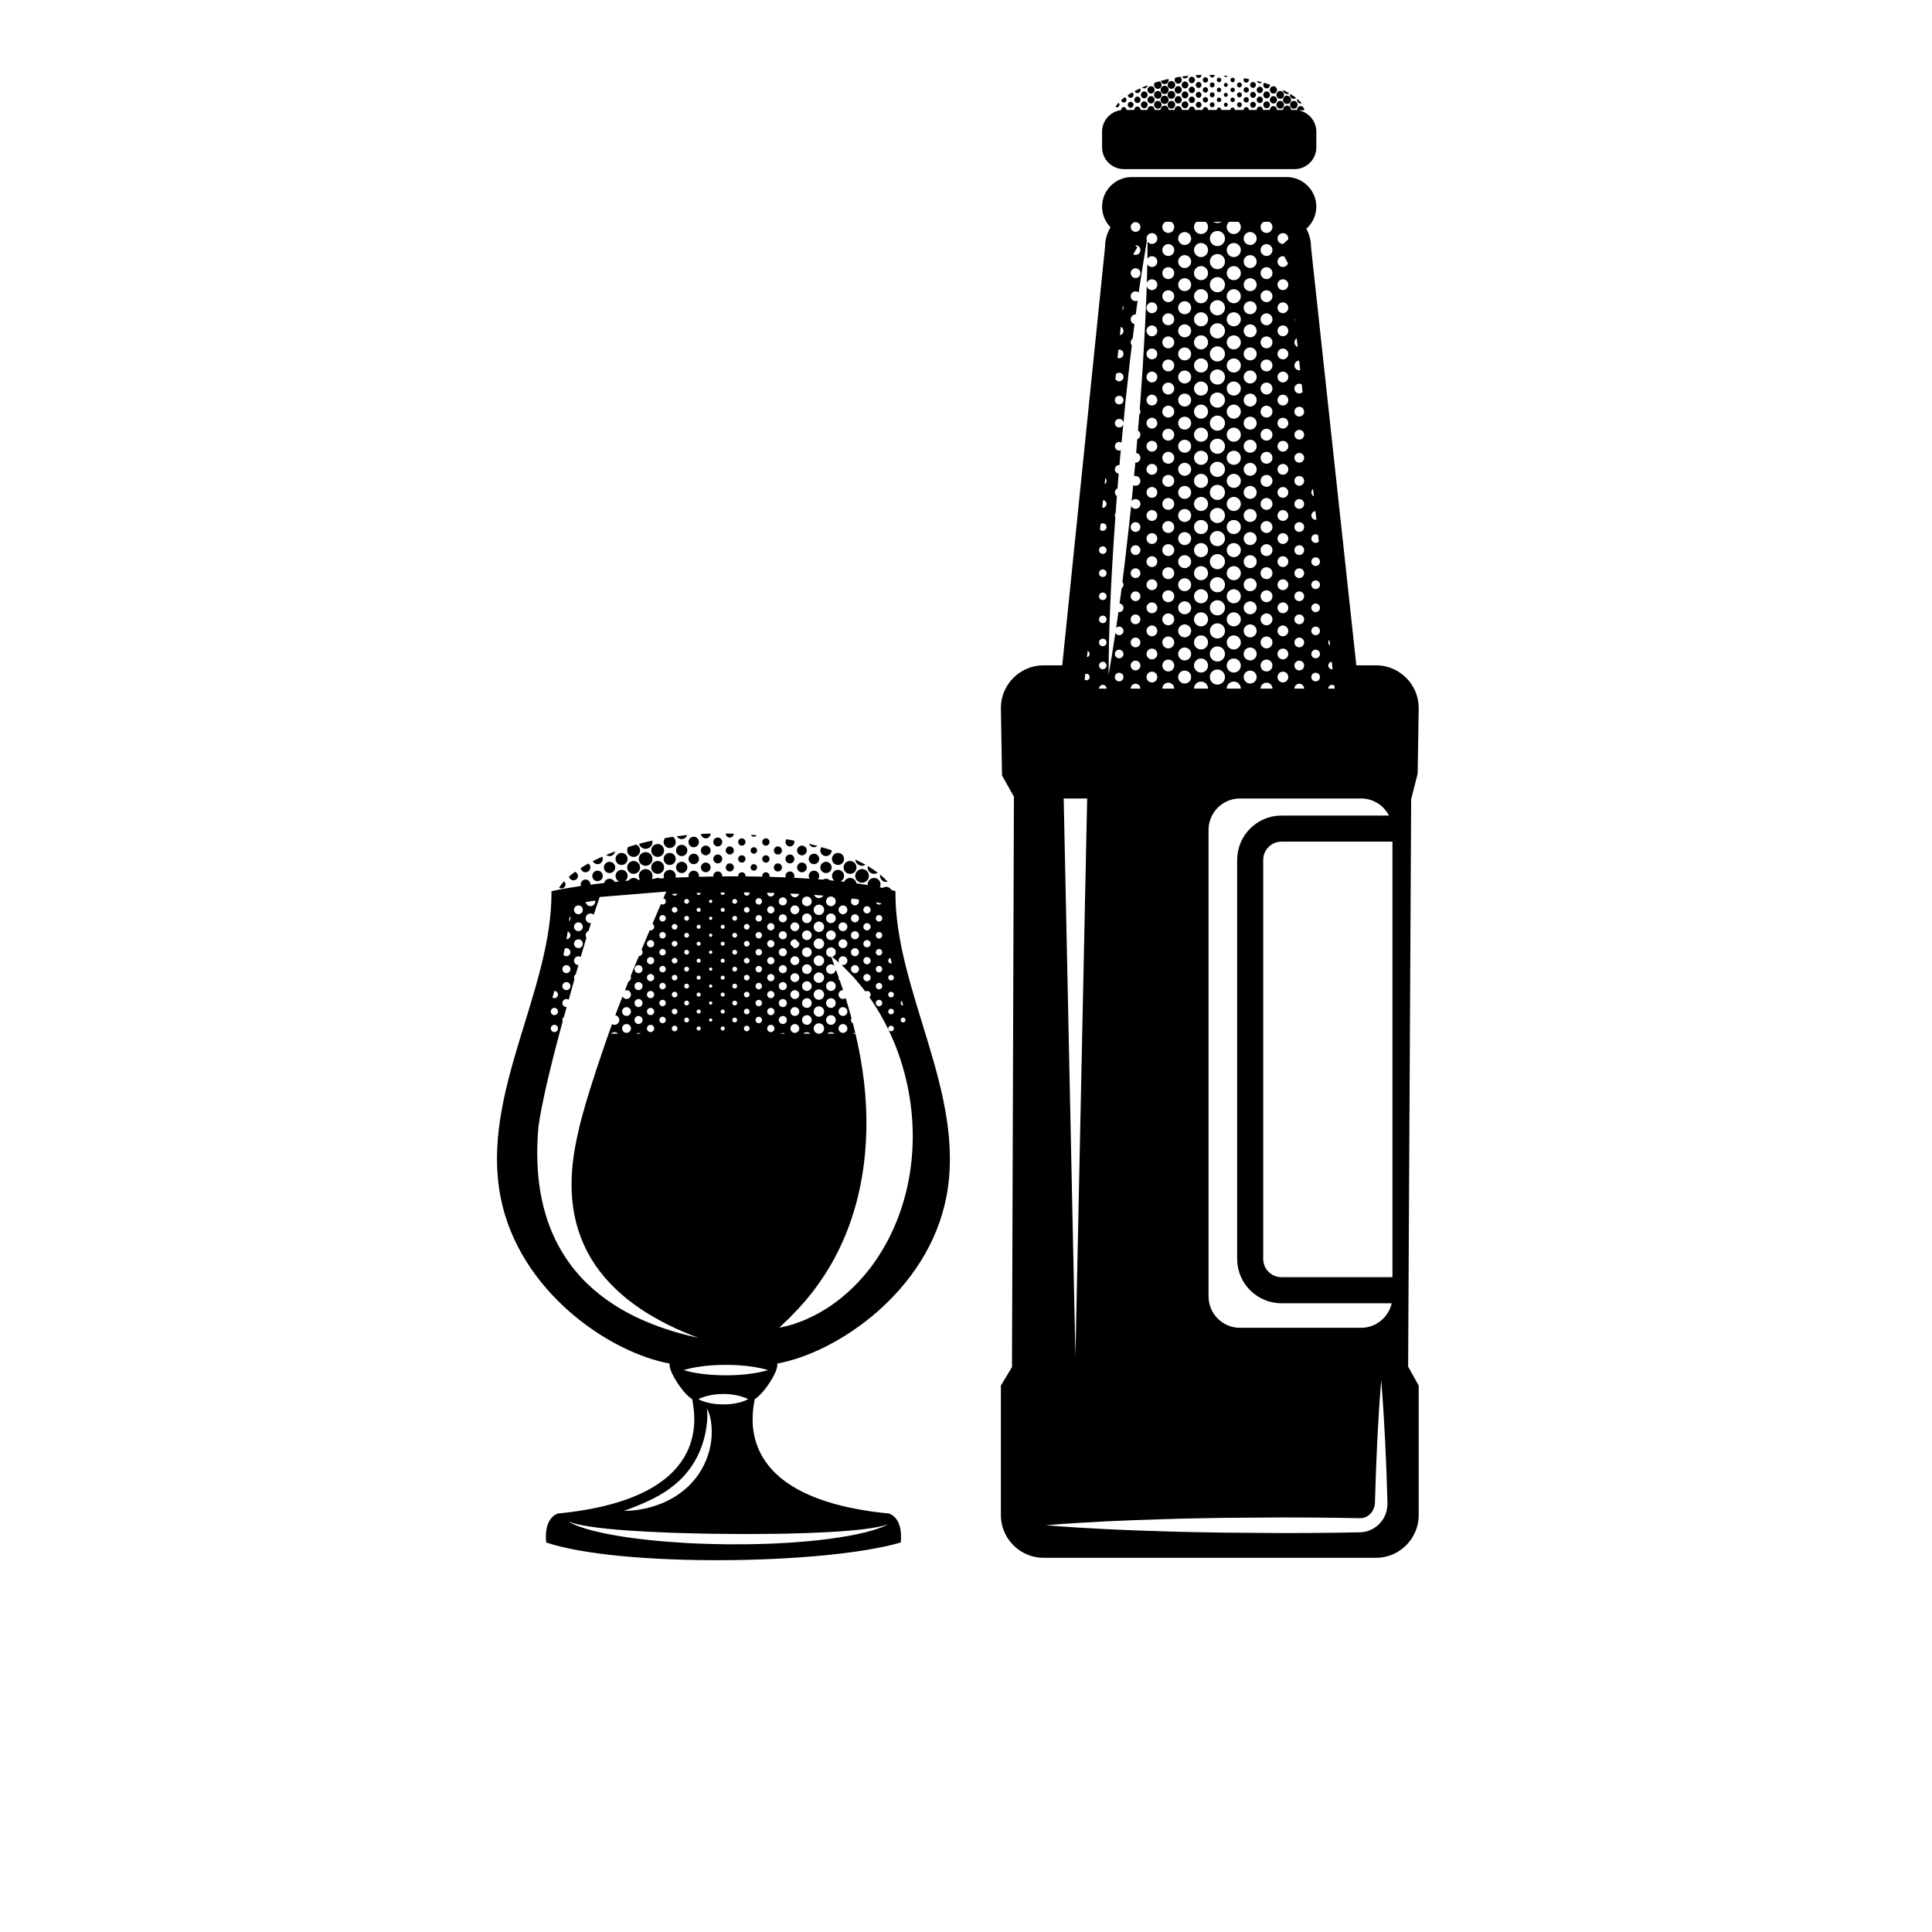 <?xml version="1.0" encoding="UTF-8"?>
<svg version="1.1" viewBox="0 0 800 800" xml:space="preserve" xmlns="http://www.w3.org/2000/svg"><defs><clipPath id="a"><path d="m0 600h600v-600h-600z"/></clipPath></defs><g transform="matrix(1.333 0 0 -1.333 0 800)"><g clip-path="url(#a)"><path d="m349.1 547.61h53.05c3.713 0 6.751 3.038 6.751 6.75v4.884c0 3.331-2.448 6.111-5.632 6.648h1.759l0.091 0.024 0.013 0.087c2e-3 0.014 2e-3 0.027 2e-3 0.041 0 0.629-0.497 1.141-1.108 1.141-0.61 0-1.105-0.512-1.105-1.141 0-0.014 2e-3 -0.027 5e-3 -0.056l3e-3 -0.043c-0.256 0.03-0.515 0.048-0.779 0.048h-1.107l2e-3 0.01c2e-3 0.015 4e-3 0.028 4e-3 0.041 0 0.674-0.507 1.223-1.146 1.277v0.011h-0.1-4e-3 -0.098v-0.011c-0.639-0.054-1.145-0.603-1.145-1.276 0-0.013 1e-3 -0.027 4e-3 -0.052h-1.882l2e-3 0.01c1e-3 0.014 3e-3 0.027 3e-3 0.041 0 0.629-0.496 1.141-1.105 1.141-0.611 0-1.108-0.512-1.108-1.141 0-0.012 1e-3 -0.027 4e-3 -0.051h-2.163l2e-3 0.012c1e-3 0.013 3e-3 0.026 3e-3 0.039 0 0.55-0.431 0.998-0.962 0.998-0.532 0-0.966-0.448-0.966-0.998 0-0.012 1e-3 -0.026 4e-3 -0.051h-2.445l2e-3 0.01c1e-3 0.015 3e-3 0.028 3e-3 0.041 0 0.47-0.37 0.852-0.824 0.852-0.456 0-0.826-0.382-0.826-0.852 0-0.013 1e-3 -0.027 4e-3 -0.051h-2.724c5e-3 0.013 8e-3 0.029 8e-3 0.051 0 0.391-0.309 0.709-0.687 0.709-0.379 0-0.687-0.318-0.687-0.709 0-0.022 4e-3 -0.037 9e-3 -0.051h-2.866c4e-3 0.013 8e-3 0.029 8e-3 0.051 0 0.391-0.308 0.709-0.687 0.709-0.378 0-0.687-0.318-0.687-0.709 0-0.02 3e-3 -0.034 9e-3 -0.051h-2.725l1e-3 5e-3c2e-3 0.016 3e-3 0.031 3e-3 0.046 0 0.47-0.37 0.852-0.825 0.852-0.457 0-0.829-0.382-0.829-0.852 0-0.017 2e-3 -0.033 4e-3 -0.051h-2.442l3e-3 0.012c1e-3 0.013 2e-3 0.026 2e-3 0.039 0 0.55-0.43 0.998-0.962 0.998-0.533 0-0.966-0.448-0.966-0.998 0-0.012 1e-3 -0.026 5e-3 -0.051h-2.162l2e-3 0.01c0 0.014 2e-3 0.027 2e-3 0.041 0 0.629-0.497 1.141-1.108 1.141-0.61 0-1.105-0.512-1.105-1.141 0-0.012 2e-3 -0.027 4e-3 -0.051h-1.881l1e-3 8e-3c2e-3 0.015 3e-3 0.029 3e-3 0.043 0 0.674-0.506 1.223-1.144 1.277v0.011h-0.102-4e-3 -0.096v-0.011c-0.64-0.054-1.147-0.603-1.147-1.276 0-0.013 2e-3 -0.027 6e-3 -0.052h-1.882v8e-3c3e-3 0.015 4e-3 0.029 4e-3 0.043 0 0.629-0.496 1.141-1.105 1.141-0.611 0-1.108-0.512-1.108-1.141 0-0.012 0-0.027 4e-3 -0.051h-2.161l2e-3 0.01c2e-3 0.014 3e-3 0.028 3e-3 0.041 0 0.55-0.435 0.998-0.967 0.998-0.53 0-0.962-0.448-0.962-0.998 0-0.012 2e-3 -0.026 5e-3 -0.051h-2.446v0.01c3e-3 0.015 5e-3 0.028 5e-3 0.041 0 0.478-0.363 0.852-0.826 0.852-0.455 0-0.825-0.382-0.825-0.852 0-0.013 1e-3 -0.026 5e-3 -0.055l3e-3 -0.049c-3.332-0.405-5.938-3.259-5.938-6.696v-4.884c0-3.712 3.038-6.75 6.749-6.75m81.905-414.46c3e-3 0.237-0.01 0.396-0.013 0.596l-0.036 1.144c-0.344 11.798-0.86 23.597-1.809 35.396-0.031 0.405-0.054 0.813-0.088 1.219-0.034-0.406-0.057-0.814-0.088-1.219-0.948-11.799-1.464-23.598-1.809-35.396l-0.035-1.144c-7e-3 -0.182-8e-3 -0.404-0.022-0.55l-0.038-0.417c-0.08-0.551-0.239-1.08-0.475-1.567-0.452-0.989-1.25-1.785-2.162-2.241-0.458-0.228-0.947-0.378-1.446-0.415-0.384-0.039-1.268-8e-3 -2.012 3e-3l-4.578 0.086c-6.102 0.092-12.205 0.121-18.306 0.127l-18.308-0.132c-6.102-0.133-12.205-0.183-18.307-0.407-12.206-0.357-24.41-0.883-36.615-1.889 12.205-1.005 24.409-1.532 36.615-1.889 6.102-0.224 12.205-0.273 18.307-0.404l18.308-0.135c6.101 7e-3 12.204 0.035 18.306 0.126l4.578 0.088c0.78 0.028 1.426-0.016 2.557 0.114 1.02 0.133 2.005 0.476 2.893 0.964 1.771 0.98 3.172 2.545 3.906 4.373 0.37 0.911 0.589 1.876 0.657 2.845zm1.547 70.248v135.3h-34.473c-3.126 0-5.671-2.544-5.671-5.67v-123.96c0-3.126 2.545-5.671 5.671-5.671zm-102.12 148.7 3.644-173.36 3.646 173.36zm8.064 44.889c0 0.429-0.27 0.796-0.648 0.942l-0.197-1.935c0.48 0.078 0.845 0.494 0.845 0.993m-1.384-6.255-0.178-1.749c0.164-0.112 0.357-0.171 0.556-0.171 0.556 0 1.006 0.451 1.006 1.005 0 0.68-0.669 1.259-1.384 0.915m75.502-4.499h2l-0.099 0.919c-0.208 0.164-0.461 0.254-0.728 0.254-0.647 0-1.173-0.527-1.173-1.173m0 7.17c0-0.706 0.654-1.264 1.35-1.159l-0.252 2.329c-0.613-0.038-1.098-0.549-1.098-1.17m0 7.169c0-0.417 0.22-0.784 0.554-0.99l-0.197 1.825c-0.224-0.215-0.357-0.513-0.357-0.835m-5.261-10.755c0-0.737 0.605-1.337 1.348-1.337 0.738 0 1.339 0.6 1.339 1.337 0 0.738-0.601 1.339-1.339 1.339-0.743 0-1.348-0.601-1.348-1.339m0 7.171c0-0.739 0.605-1.337 1.348-1.337 0.738 0 1.339 0.598 1.339 1.337 0 0.737-0.601 1.338-1.339 1.338-0.743 0-1.348-0.601-1.348-1.338m0 7.169c0-0.737 0.605-1.337 1.348-1.337 0.738 0 1.339 0.6 1.339 1.337 0 0.738-0.601 1.338-1.339 1.338-0.743 0-1.348-0.6-1.348-1.338m0 7.17c0-0.738 0.605-1.337 1.348-1.337 0.738 0 1.339 0.599 1.339 1.337 0 0.737-0.601 1.337-1.339 1.337-0.743 0-1.348-0.6-1.348-1.337m0 7.17c0-0.738 0.605-1.337 1.348-1.337 0.738 0 1.339 0.599 1.339 1.337 0 0.737-0.601 1.338-1.339 1.338-0.743 0-1.348-0.601-1.348-1.338m0 7.169c0-0.737 0.605-1.337 1.348-1.337 0.738 0 1.339 0.6 1.339 1.337 0 0.738-0.601 1.339-1.339 1.339-0.743 0-1.348-0.601-1.348-1.339m0 7.171c0-0.737 0.605-1.339 1.348-1.339 0.366 0 0.71 0.152 0.963 0.42l-0.219 2.02c-0.177 0.122-0.427 0.236-0.744 0.236-0.743 0-1.348-0.6-1.348-1.337m0 7.168c0-0.814 0.775-1.461 1.579-1.317l-0.289 2.655c-0.717-0.031-1.29-0.618-1.29-1.338m0 7.171c0-0.535 0.322-1.001 0.789-1.21l-0.247 2.275c-0.333-0.246-0.542-0.639-0.542-1.065m-5.252-60.943h3.02c0 0.835-0.675 1.515-1.505 1.515-0.835 0-1.515-0.68-1.515-1.515m0 7.17c0-0.835 0.68-1.514 1.515-1.514 0.83 0 1.505 0.679 1.505 1.514s-0.675 1.515-1.505 1.515c-0.835 0-1.515-0.68-1.515-1.515m0 7.17c0-0.829 0.68-1.504 1.515-1.504 0.83 0 1.505 0.675 1.505 1.504 0 0.835-0.675 1.514-1.505 1.514-0.835 0-1.515-0.679-1.515-1.514m0 7.169c0-0.834 0.68-1.514 1.515-1.514 0.83 0 1.505 0.68 1.505 1.514 0 0.835-0.675 1.515-1.505 1.515-0.835 0-1.515-0.68-1.515-1.515m0 7.17c0-0.834 0.68-1.514 1.515-1.514 0.83 0 1.505 0.68 1.505 1.514 0 0.835-0.675 1.515-1.505 1.515-0.835 0-1.515-0.68-1.515-1.515m0 7.169c0-0.829 0.68-1.503 1.515-1.503 0.83 0 1.505 0.674 1.505 1.503 0 0.836-0.675 1.515-1.505 1.515-0.835 0-1.515-0.679-1.515-1.515m0 7.17c0-0.834 0.68-1.514 1.515-1.514 0.83 0 1.505 0.68 1.505 1.514 0 0.835-0.675 1.515-1.505 1.515-0.835 0-1.515-0.68-1.515-1.515m0 7.17c0-0.835 0.68-1.514 1.515-1.514 0.83 0 1.505 0.679 1.505 1.514s-0.675 1.515-1.505 1.515c-0.835 0-1.515-0.68-1.515-1.515m0 7.17c0-0.829 0.68-1.503 1.515-1.503 0.83 0 1.505 0.674 1.505 1.503 0 0.834-0.675 1.514-1.505 1.514-0.835 0-1.515-0.68-1.515-1.514m0 7.17c0-0.836 0.68-1.515 1.515-1.515 0.83 0 1.505 0.679 1.505 1.515 0 0.835-0.675 1.514-1.505 1.514-0.835 0-1.515-0.679-1.515-1.514m0 7.169c0-0.835 0.68-1.513 1.515-1.513 0.83 0 1.505 0.678 1.505 1.513s-0.675 1.514-1.505 1.514c-0.835 0-1.515-0.679-1.515-1.514m0 7.17c0-0.83 0.68-1.504 1.515-1.504 0.83 0 1.505 0.674 1.505 1.504 0 0.835-0.675 1.515-1.505 1.515-0.835 0-1.515-0.68-1.515-1.515m0 7.169c0-0.834 0.68-1.514 1.515-1.514 0.83 0 1.505 0.68 1.505 1.514 0 0.836-0.675 1.515-1.505 1.515-0.835 0-1.515-0.679-1.515-1.515m0 7.17c0-0.834 0.68-1.514 1.515-1.514 0.383 0 0.74 0.144 1.02 0.41l-0.262 2.407c-0.232 0.139-0.49 0.212-0.758 0.212-0.835 0-1.515-0.68-1.515-1.515m0 7.17c0-0.923 0.886-1.653 1.797-1.476l-0.324 2.991c-0.815-0.023-1.473-0.694-1.473-1.515m0 7.17c0-0.653 0.427-1.216 1.015-1.425l-0.294 2.71c-0.439-0.269-0.721-0.749-0.721-1.285m0.156 6.507-0.112 1.02c-0.028-0.116-0.044-0.235-0.044-0.356 0-0.236 0.055-0.462 0.156-0.664m-10.666-114.05h3.69c0 1.017-0.828 1.846-1.846 1.846-1.016 0-1.844-0.829-1.844-1.846m-10.513 0h4.375c0 1.206-0.98 2.187-2.188 2.187-1.206 0-2.187-0.981-2.187-2.187m-10.169 0h4.363v1e-3c0 1.205-0.977 2.186-2.176 2.186-1.206 0-2.187-0.981-2.187-2.186zm-9.84 0h3.702c0 1.017-0.828 1.846-1.844 1.846-1.025 0-1.858-0.829-1.858-1.846m-9.828 0h3.019c0 0.835-0.68 1.515-1.516 1.515-0.829 0-1.503-0.68-1.503-1.515m-9.839 0h2.344v1e-3c0 0.646-0.525 1.171-1.171 1.171s-1.173-0.525-1.173-1.171zm0 7.169c0-0.647 0.527-1.171 1.173-1.171s1.171 0.524 1.171 1.171-0.525 1.173-1.171 1.173-1.173-0.526-1.173-1.173m0 7.17c0-0.647 0.527-1.172 1.173-1.172s1.171 0.525 1.171 1.172-0.525 1.173-1.171 1.173-1.173-0.526-1.173-1.173m0 7.17c0-0.647 0.527-1.172 1.173-1.172s1.171 0.525 1.171 1.172-0.525 1.173-1.171 1.173-1.173-0.526-1.173-1.173m0 7.17c0-0.647 0.527-1.172 1.173-1.172s1.171 0.525 1.171 1.172-0.525 1.172-1.171 1.172-1.173-0.525-1.173-1.172m0 7.169c0-0.646 0.527-1.171 1.173-1.171s1.171 0.525 1.171 1.171c0 0.647-0.525 1.173-1.171 1.173s-1.173-0.526-1.173-1.173m0 7.17c0-0.646 0.527-1.172 1.173-1.172s1.171 0.526 1.171 1.172c0 0.647-0.525 1.173-1.171 1.173s-1.173-0.526-1.173-1.173m1.173 8.343c-0.251 0-0.493-0.081-0.694-0.231l-0.177-1.723c0.222-0.247 0.538-0.391 0.871-0.391 0.646 0 1.171 0.526 1.171 1.172s-0.525 1.173-1.171 1.173m0.063 7.168-0.239-2.33c0.686-0.103 1.347 0.455 1.347 1.159 0 0.626-0.491 1.137-1.108 1.171m0.509 4.984c0.359 0.201 0.599 0.583 0.599 1.016 0 0.342-0.154 0.662-0.405 0.879zm5.852-52.758c0 0.737-0.602 1.338-1.338 1.338-0.738 0-1.339-0.601-1.339-1.338 0-0.739 0.601-1.337 1.339-1.337 0.736 0 1.338 0.598 1.338 1.337m-2.677-7.171c0-0.737 0.601-1.337 1.339-1.337 0.736 0 1.338 0.6 1.338 1.337 0 0.751-0.589 1.339-1.338 1.339-0.738 0-1.339-0.601-1.339-1.339m7.938 46.604c0 0.835-0.68 1.515-1.516 1.515-0.829 0-1.503-0.68-1.503-1.515s0.674-1.514 1.503-1.514c0.836 0 1.516 0.679 1.516 1.514m0-7.17c0 0.835-0.68 1.515-1.516 1.515-0.829 0-1.503-0.68-1.503-1.515 0-0.834 0.674-1.514 1.503-1.514 0.836 0 1.516 0.68 1.516 1.514m0-7.17c0 0.836-0.68 1.515-1.516 1.515-0.829 0-1.503-0.679-1.503-1.515 0-0.829 0.674-1.503 1.503-1.503 0.836 0 1.516 0.674 1.516 1.503m0-7.169c0 0.835-0.68 1.515-1.516 1.515-0.829 0-1.503-0.68-1.503-1.515 0-0.829 0.674-1.504 1.503-1.504 0.836 0 1.516 0.675 1.516 1.504m0-7.17c0 0.835-0.68 1.515-1.516 1.515-0.829 0-1.503-0.68-1.503-1.515 0-0.834 0.674-1.514 1.503-1.514 0.836 0 1.516 0.68 1.516 1.514m0-7.169c0 0.835-0.68 1.514-1.516 1.514-0.829 0-1.503-0.679-1.503-1.514 0-0.836 0.674-1.514 1.503-1.514 0.836 0 1.516 0.678 1.516 1.514m0-7.17c0 0.835-0.68 1.515-1.516 1.515-0.829 0-1.503-0.68-1.503-1.515s0.674-1.514 1.503-1.514c0.836 0 1.516 0.679 1.516 1.514m1.902 111.13c0-0.926 0.752-1.679 1.679-1.679 0.92 0 1.669 0.753 1.669 1.679s-0.749 1.681-1.669 1.681c-0.927 0-1.679-0.755-1.679-1.681m8.609 25.094c0 0.679-0.369 1.29-0.968 1.615h-1.76c-0.603-0.325-0.974-0.935-0.974-1.615 0-1.017 0.833-1.844 1.858-1.844 1.016 0 1.844 0.827 1.844 1.844m10.501 1e-3c0 0.617-0.263 1.196-0.724 1.613h-2.913c-0.463-0.417-0.726-0.996-0.726-1.613 0-1.205 0.981-2.186 2.187-2.186 1.199 0 2.176 0.981 2.176 2.186m4.191 1.614h-2.564c0.753-0.491 1.811-0.492 2.564 0m5.99-1.615c0 0.618-0.263 1.198-0.726 1.615h-2.922c-0.463-0.418-0.727-0.997-0.727-1.615 0-1.204 0.981-2.185 2.187-2.185 1.208 0 2.188 0.981 2.188 2.185m9.828 0c0 0.681-0.366 1.291-0.963 1.615h-1.759c-0.599-0.325-0.968-0.936-0.968-1.615 0-1.017 0.828-1.844 1.844-1.844 1.018 0 1.846 0.827 1.846 1.844m4.92-3.585c0 0.927-0.754 1.681-1.681 1.681-0.92 0-1.668-0.754-1.668-1.681 0-0.926 0.748-1.679 1.668-1.679 0.026 0 0.05 3e-3 0.075 6e-3l1.582 1.407c0.016 0.094 0.024 0.182 0.024 0.266m0-14.339c0 0.926-0.754 1.68-1.681 1.68-0.92 0-1.668-0.754-1.668-1.68s0.748-1.679 1.668-1.679c0.927 0 1.681 0.753 1.681 1.679m0-7.17c0 0.926-0.754 1.681-1.681 1.681-0.92 0-1.668-0.755-1.668-1.681s0.748-1.679 1.668-1.679c0.927 0 1.681 0.753 1.681 1.679m0-7.169c0 0.925-0.754 1.679-1.681 1.679-0.92 0-1.668-0.754-1.668-1.679 0-0.926 0.748-1.68 1.668-1.68 0.927 0 1.681 0.754 1.681 1.68m0-7.17c0 0.926-0.754 1.679-1.681 1.679-0.92 0-1.668-0.753-1.668-1.679 0-0.925 0.748-1.678 1.668-1.678 0.927 0 1.681 0.753 1.681 1.678m0-7.17c0 0.926-0.754 1.68-1.681 1.68-0.92 0-1.668-0.754-1.668-1.68 0-0.925 0.748-1.679 1.668-1.679 0.927 0 1.681 0.754 1.681 1.679m0-7.17c0 0.927-0.754 1.68-1.681 1.68-0.92 0-1.668-0.753-1.668-1.68 0-0.925 0.748-1.678 1.668-1.678 0.927 0 1.681 0.753 1.681 1.678m0-7.169c0 0.926-0.754 1.68-1.681 1.68-0.92 0-1.668-0.754-1.668-1.68s0.748-1.679 1.668-1.679c0.927 0 1.681 0.753 1.681 1.679m0-7.17c0 0.926-0.754 1.68-1.681 1.68-0.92 0-1.668-0.754-1.668-1.68s0.748-1.679 1.668-1.679c0.927 0 1.681 0.753 1.681 1.679m0-7.17c0 0.926-0.754 1.681-1.681 1.681-0.92 0-1.668-0.755-1.668-1.681s0.748-1.679 1.668-1.679c0.927 0 1.681 0.753 1.681 1.679m0-7.17c0 0.926-0.754 1.68-1.681 1.68-0.92 0-1.668-0.754-1.668-1.68s0.748-1.678 1.668-1.678c0.927 0 1.681 0.752 1.681 1.678m0-7.17c0 0.927-0.754 1.681-1.681 1.681-0.92 0-1.668-0.754-1.668-1.681 0-0.925 0.748-1.678 1.668-1.678 0.927 0 1.681 0.753 1.681 1.678m0-7.169c0 0.926-0.754 1.68-1.681 1.68-0.92 0-1.668-0.754-1.668-1.68s0.748-1.679 1.668-1.679c0.927 0 1.681 0.753 1.681 1.679m0-7.17c0 0.926-0.754 1.68-1.681 1.68-0.92 0-1.668-0.754-1.668-1.68 0-0.925 0.748-1.679 1.668-1.679 0.927 0 1.681 0.754 1.681 1.679m0-7.169c0 0.926-0.754 1.68-1.681 1.68-0.92 0-1.668-0.754-1.668-1.68s0.748-1.68 1.668-1.68c0.927 0 1.681 0.754 1.681 1.68m0-7.17c0 0.927-0.754 1.681-1.681 1.681-0.92 0-1.668-0.754-1.668-1.681s0.748-1.679 1.668-1.679c0.927 0 1.681 0.752 1.681 1.679m0-7.17c0 0.927-0.754 1.681-1.681 1.681-0.92 0-1.668-0.754-1.668-1.681 0-0.926 0.748-1.679 1.668-1.679 0.927 0 1.681 0.753 1.681 1.679m0-7.169c0 0.926-0.754 1.68-1.681 1.68-0.92 0-1.668-0.754-1.668-1.68s0.748-1.679 1.668-1.679c0.927 0 1.681 0.753 1.681 1.679m-3.349-7.171c0-0.925 0.748-1.678 1.668-1.678 0.927 0 1.681 0.753 1.681 1.678 0 0.927-0.754 1.681-1.681 1.681-0.92 0-1.668-0.754-1.668-1.681m-10.511 0c0-1.108 0.901-2.009 2.009-2.009 1.116 0 2.023 0.901 2.023 2.009 0 1.11-0.907 2.012-2.023 2.012-1.108 0-2.009-0.902-2.009-2.012m-10.512 0c0-1.297 1.055-2.351 2.353-2.351 1.296 0 2.351 1.054 2.351 2.351 0 1.298-1.055 2.354-2.351 2.354-1.298 0-2.353-1.056-2.353-2.354m-9.84 0c0-1.108 0.907-2.01 2.022-2.01 0.632 0 1.215 0.289 1.599 0.792 0.386 0.505 0.506 1.159 0.332 1.796-0.183 0.672-0.74 1.21-1.417 1.372-0.171 0.041-0.343 0.062-0.513 0.062-1.116 0-2.023-0.902-2.023-2.012m-9.827 0c0-0.925 0.752-1.678 1.679-1.678 0.92 0 1.669 0.753 1.669 1.678 0 0.927-0.749 1.681-1.669 1.681-0.927 0-1.679-0.754-1.679-1.681m0 7.171c0-0.926 0.752-1.679 1.679-1.679 0.92 0 1.669 0.753 1.669 1.679s-0.749 1.68-1.669 1.68c-0.927 0-1.679-0.754-1.679-1.68m0 7.169c0-0.926 0.752-1.679 1.679-1.679 0.92 0 1.669 0.753 1.669 1.679 0 0.927-0.749 1.681-1.669 1.681-0.927 0-1.679-0.754-1.679-1.681m0 7.17c0-0.927 0.752-1.679 1.679-1.679 0.92 0 1.669 0.752 1.669 1.679s-0.749 1.681-1.669 1.681c-0.927 0-1.679-0.754-1.679-1.681m0 7.17c0-0.926 0.752-1.68 1.679-1.68 0.92 0 1.669 0.754 1.669 1.68s-0.749 1.68-1.669 1.68c-0.927 0-1.679-0.754-1.679-1.68m0 7.169c0-0.925 0.752-1.679 1.679-1.679 0.92 0 1.669 0.754 1.669 1.679 0 0.926-0.749 1.68-1.669 1.68-0.927 0-1.679-0.754-1.679-1.68m0 7.17c0-0.926 0.752-1.679 1.679-1.679 0.92 0 1.669 0.753 1.669 1.679s-0.749 1.68-1.669 1.68c-0.927 0-1.679-0.754-1.679-1.68m0 7.169c0-0.925 0.752-1.678 1.679-1.678 0.92 0 1.669 0.753 1.669 1.678 0 0.927-0.749 1.681-1.669 1.681-0.927 0-1.679-0.754-1.679-1.681m0 7.17c0-0.926 0.752-1.678 1.679-1.678 0.92 0 1.669 0.752 1.669 1.678s-0.749 1.68-1.669 1.68c-0.927 0-1.679-0.754-1.679-1.68m0 7.17c0-0.926 0.752-1.679 1.679-1.679 0.92 0 1.669 0.753 1.669 1.679s-0.749 1.681-1.669 1.681c-0.927 0-1.679-0.755-1.679-1.681m0 7.17c0-0.926 0.752-1.679 1.679-1.679 0.92 0 1.669 0.753 1.669 1.679s-0.749 1.68-1.669 1.68c-0.927 0-1.679-0.754-1.679-1.68m0 7.17c0-0.926 0.752-1.679 1.679-1.679 0.92 0 1.669 0.753 1.669 1.679s-0.749 1.68-1.669 1.68c-0.927 0-1.679-0.754-1.679-1.68m0 7.169c0-0.925 0.752-1.678 1.679-1.678 0.92 0 1.669 0.753 1.669 1.678 0 0.927-0.749 1.68-1.669 1.68-0.927 0-1.679-0.753-1.679-1.68m0 7.17c0-0.925 0.752-1.679 1.679-1.679 0.92 0 1.669 0.754 1.669 1.679 0 0.926-0.749 1.68-1.669 1.68-0.927 0-1.679-0.754-1.679-1.68m0 7.17c0-0.925 0.752-1.678 1.679-1.678 0.92 0 1.669 0.753 1.669 1.678 0 0.926-0.749 1.679-1.669 1.679-0.927 0-1.679-0.753-1.679-1.679m0 7.17c0-0.926 0.752-1.68 1.679-1.68 0.92 0 1.669 0.754 1.669 1.68 0 0.925-0.749 1.679-1.669 1.679-0.927 0-1.679-0.754-1.679-1.679m42.358 19.829c0.715 0 1.348 0.459 1.579 1.128-0.052 0.124-0.11 0.246-0.175 0.367l-0.975 1.804c-0.147 0.04-0.288 0.061-0.429 0.061-0.92 0-1.668-0.754-1.668-1.681 0-0.924 0.748-1.679 1.668-1.679m-6.929-123.79c0-1.017 0.828-1.845 1.844-1.845 1.018 0 1.846 0.828 1.846 1.845s-0.828 1.845-1.846 1.845c-1.016 0-1.844-0.828-1.844-1.845m-10.513-1e-3c0-1.206 0.981-2.185 2.187-2.185 1.208 0 2.188 0.979 2.188 2.185s-0.98 2.188-2.188 2.188c-1.206 0-2.187-0.982-2.187-2.188m-10.169 0c0-1.206 0.981-2.185 2.187-2.185 1.199 0 2.176 0.979 2.176 2.185s-0.977 2.188-2.176 2.188c-1.206 0-2.187-0.982-2.187-2.188m-9.84 1e-3c0-1.017 0.833-1.845 1.858-1.845 1.016 0 1.844 0.828 1.844 1.845s-0.828 1.845-1.844 1.845c-1.025 0-1.858-0.828-1.858-1.845m3.702 129.06c0 1.017-0.828 1.846-1.844 1.846-1.025 0-1.858-0.829-1.858-1.846 0-1.018 0.833-1.846 1.858-1.846 1.016 0 1.844 0.828 1.844 1.846m8.325 2.186c-1.206 0-2.187-0.98-2.187-2.186s0.981-2.187 2.187-2.187c1.199 0 2.176 0.981 2.176 2.187s-0.977 2.186-2.176 2.186m7.437 1.398c0 1.298-1.055 2.353-2.351 2.353-1.298 0-2.353-1.055-2.353-2.353 0-1.297 1.055-2.352 2.353-2.352 1.296 0 2.351 1.055 2.351 2.352m4.92-3.584c0 1.206-0.98 2.186-2.188 2.186-1.206 0-2.187-0.98-2.187-2.186s0.981-2.187 2.187-2.187c1.208 0 2.188 0.981 2.188 2.187m9.828 0c0 1.017-0.828 1.846-1.846 1.846-1.016 0-1.844-0.829-1.844-1.846 0-1.018 0.828-1.846 1.844-1.846 1.018 0 1.846 0.828 1.846 1.846m-8.94-125.47c0-1.108 0.901-2.011 2.009-2.011 1.116 0 2.023 0.903 2.023 2.011 0 1.109-0.907 2.01-2.023 2.01-1.108 0-2.009-0.901-2.009-2.01m-20.352 0c0-1.108 0.907-2.011 2.022-2.011 1.109 0 2.01 0.903 2.01 2.011 0 1.109-0.901 2.01-2.01 2.01-1.115 0-2.022-0.901-2.022-2.01m-4.92 103.96c0-1.017 0.833-1.846 1.858-1.846 1.016 0 1.844 0.829 1.844 1.846 0 1.016-0.828 1.845-1.844 1.845-1.025 0-1.858-0.829-1.858-1.845m0 7.17c0-1.018 0.833-1.846 1.858-1.846 1.016 0 1.844 0.828 1.844 1.846 0 1.016-0.828 1.844-1.844 1.844-1.025 0-1.858-0.828-1.858-1.844m0 7.169c0-1.017 0.833-1.846 1.858-1.846 1.016 0 1.844 0.829 1.844 1.846 0 1.018-0.828 1.846-1.844 1.846-1.025 0-1.858-0.828-1.858-1.846m8.952 3.584c0 1.11-0.901 2.012-2.01 2.012-1.115 0-2.022-0.902-2.022-2.012 0-1.108 0.907-2.01 2.022-2.01 1.109 0 2.01 0.902 2.01 2.01m20.352 0c0 1.11-0.907 2.012-2.023 2.012-1.108 0-2.009-0.902-2.009-2.012 0-1.108 0.901-2.01 2.009-2.01 1.116 0 2.023 0.902 2.023 2.01m1.218-118.3c0-1.017 0.828-1.847 1.844-1.847 1.018 0 1.846 0.83 1.846 1.847s-0.828 1.845-1.846 1.845c-1.016 0-1.844-0.828-1.844-1.845m-8.326-2.187c1.208 0 2.188 0.98 2.188 2.186s-0.98 2.188-2.188 2.188c-1.206 0-2.187-0.982-2.187-2.188s0.981-2.186 2.187-2.186m-7.436-1.399c0-1.297 1.055-2.351 2.353-2.351 1.296 0 2.351 1.054 2.351 2.351 0 1.298-1.055 2.353-2.351 2.353-1.298 0-2.353-1.055-2.353-2.353m-4.92 3.586c0-1.206 0.981-2.188 2.187-2.188 1.199 0 2.176 0.982 2.176 2.188s-0.977 2.187-2.176 2.187c-1.206 0-2.187-0.981-2.187-2.187m-9.84 0c0-1.017 0.833-1.847 1.858-1.847 1.016 0 1.844 0.83 1.844 1.847s-0.828 1.845-1.844 1.845c-1.025 0-1.858-0.828-1.858-1.845m0 93.207c0-1.018 0.833-1.846 1.858-1.846 1.016 0 1.844 0.828 1.844 1.846 0 1.017-0.828 1.844-1.844 1.844-1.025 0-1.858-0.827-1.858-1.844m12.027 23.695c-1.206 0-2.187-0.98-2.187-2.187 0-1.206 0.981-2.187 2.187-2.187 1.199 0 2.176 0.981 2.176 2.187 0 1.207-0.977 2.187-2.176 2.187m12.357-2.187c0 1.207-0.98 2.187-2.188 2.187-1.206 0-2.187-0.98-2.187-2.187 0-1.206 0.981-2.187 2.187-2.187 1.208 0 2.188 0.981 2.188 2.187m9.828-7.169c0 1.016-0.828 1.844-1.846 1.844-1.016 0-1.844-0.828-1.844-1.844 0-1.018 0.828-1.846 1.844-1.846 1.018 0 1.846 0.828 1.846 1.846m0-7.17c0 1.016-0.828 1.845-1.846 1.845-1.016 0-1.844-0.829-1.844-1.845 0-1.017 0.828-1.846 1.844-1.846 1.018 0 1.846 0.829 1.846 1.846m0-7.169c0 1.017-0.828 1.844-1.846 1.844-1.016 0-1.844-0.827-1.844-1.844 0-1.018 0.828-1.846 1.844-1.846 1.018 0 1.846 0.828 1.846 1.846m0-7.17c0 1.016-0.828 1.844-1.846 1.844-1.016 0-1.844-0.828-1.844-1.844 0-1.018 0.828-1.845 1.844-1.845 1.018 0 1.846 0.827 1.846 1.845m0-7.171c0 1.018-0.828 1.846-1.846 1.846-1.016 0-1.844-0.828-1.844-1.846 0-1.017 0.828-1.844 1.844-1.844 1.018 0 1.846 0.827 1.846 1.844m0-7.169c0 1.018-0.828 1.845-1.846 1.845-1.016 0-1.844-0.827-1.844-1.845s0.828-1.845 1.844-1.845c1.018 0 1.846 0.827 1.846 1.845m0-7.17c0 1.018-0.828 1.845-1.846 1.845-1.016 0-1.844-0.827-1.844-1.845s0.828-1.845 1.844-1.845c1.018 0 1.846 0.827 1.846 1.845m0-7.169c0 1.017-0.828 1.845-1.846 1.845-1.016 0-1.844-0.828-1.844-1.845 0-1.018 0.828-1.846 1.844-1.846 1.018 0 1.846 0.828 1.846 1.846m0-7.169c0 1.016-0.828 1.844-1.846 1.844-1.016 0-1.844-0.828-1.844-1.844 0-1.019 0.828-1.847 1.844-1.847 1.018 0 1.846 0.828 1.846 1.847m0-7.171c0 1.018-0.828 1.844-1.846 1.844-1.016 0-1.844-0.826-1.844-1.844s0.828-1.845 1.844-1.845c1.018 0 1.846 0.827 1.846 1.845m0-7.17c0 1.017-0.828 1.845-1.846 1.845-1.016 0-1.844-0.828-1.844-1.845s0.828-1.845 1.844-1.845c1.018 0 1.846 0.828 1.846 1.845m0-7.169c0 1.017-0.828 1.845-1.846 1.845-1.016 0-1.844-0.828-1.844-1.845 0-1.019 0.828-1.845 1.844-1.845 1.018 0 1.846 0.826 1.846 1.845m0-7.171c0 1.019-0.828 1.847-1.846 1.847-1.016 0-1.844-0.828-1.844-1.847 0-1.016 0.828-1.845 1.844-1.845 1.018 0 1.846 0.829 1.846 1.845m0-7.169c0 1.018-0.828 1.846-1.846 1.846-1.016 0-1.844-0.828-1.844-1.846s0.828-1.846 1.844-1.846c1.018 0 1.846 0.828 1.846 1.846m0-7.17c0 1.018-0.828 1.846-1.846 1.846-1.016 0-1.844-0.828-1.844-1.846 0-1.017 0.828-1.845 1.844-1.845 1.018 0 1.846 0.828 1.846 1.845m-8.94-3.585c0-1.108 0.901-2.01 2.009-2.01 1.116 0 2.023 0.902 2.023 2.01 0 1.11-0.907 2.011-2.023 2.011-1.108 0-2.009-0.901-2.009-2.011m-20.352 0c0-1.108 0.907-2.01 2.022-2.01 1.109 0 2.01 0.902 2.01 2.01 0 1.11-0.901 2.011-2.01 2.011-1.115 0-2.022-0.901-2.022-2.011m-4.92 3.585c0-1.017 0.833-1.845 1.858-1.845 1.016 0 1.844 0.828 1.844 1.845 0 1.018-0.828 1.846-1.844 1.846-1.025 0-1.858-0.828-1.858-1.846m0 7.17c0-1.018 0.833-1.846 1.858-1.846 1.016 0 1.844 0.828 1.844 1.846s-0.828 1.846-1.844 1.846c-1.025 0-1.858-0.828-1.858-1.846m0 7.169c0-1.016 0.833-1.845 1.858-1.845 1.016 0 1.844 0.829 1.844 1.845 0 1.019-0.828 1.847-1.844 1.847-1.025 0-1.858-0.828-1.858-1.847m0 7.171c0-1.019 0.833-1.845 1.858-1.845 1.016 0 1.844 0.826 1.844 1.845 0 1.017-0.828 1.845-1.844 1.845-1.025 0-1.858-0.828-1.858-1.845m0 7.169c0-1.017 0.833-1.845 1.858-1.845 1.016 0 1.844 0.828 1.844 1.845s-0.828 1.845-1.844 1.845c-1.025 0-1.858-0.828-1.858-1.845m0 7.17c0-1.018 0.833-1.845 1.858-1.845 1.016 0 1.844 0.827 1.844 1.845s-0.828 1.844-1.844 1.844c-1.025 0-1.858-0.826-1.858-1.844m0 7.171c0-1.019 0.833-1.847 1.858-1.847 1.016 0 1.844 0.828 1.844 1.847 0 1.016-0.828 1.844-1.844 1.844-1.025 0-1.858-0.828-1.858-1.844m0 7.169c0-1.018 0.833-1.846 1.858-1.846 1.016 0 1.844 0.828 1.844 1.846 0 1.017-0.828 1.845-1.844 1.845-1.025 0-1.858-0.828-1.858-1.845m0 7.169c0-1.018 0.833-1.845 1.858-1.845 1.016 0 1.844 0.827 1.844 1.845s-0.828 1.845-1.844 1.845c-1.025 0-1.858-0.827-1.858-1.845m0 7.17c0-1.018 0.833-1.845 1.858-1.845 1.016 0 1.844 0.827 1.844 1.845s-0.828 1.845-1.844 1.845c-1.025 0-1.858-0.827-1.858-1.845m0 7.169c0-1.017 0.833-1.844 1.858-1.844 1.016 0 1.844 0.827 1.844 1.844 0 1.018-0.828 1.846-1.844 1.846-1.025 0-1.858-0.828-1.858-1.846m0 7.171c0-1.018 0.833-1.845 1.858-1.845 1.016 0 1.844 0.827 1.844 1.845 0 1.016-0.828 1.844-1.844 1.844-1.025 0-1.858-0.828-1.858-1.844m8.952 25.093c0 1.109-0.901 2.011-2.01 2.011-1.115 0-2.022-0.902-2.022-2.011 0-1.108 0.907-2.01 2.022-2.01 1.109 0 2.01 0.902 2.01 2.01m10.512 7.169c0 1.298-1.055 2.353-2.351 2.353-1.298 0-2.353-1.055-2.353-2.353 0-1.296 1.055-2.352 2.353-2.352 1.296 0 2.351 1.056 2.351 2.352m9.84-7.169c0 1.109-0.907 2.011-2.023 2.011-1.108 0-2.009-0.902-2.009-2.011 0-1.108 0.901-2.01 2.009-2.01 1.116 0 2.023 0.902 2.023 2.01m-7.108-106.15c1.208 0 2.188 0.981 2.188 2.187s-0.98 2.187-2.188 2.187c-1.206 0-2.187-0.981-2.187-2.187s0.981-2.187 2.187-2.187m-12.356 2.187c0-1.205 0.981-2.187 2.187-2.187 1.199 0 2.176 0.982 2.176 2.187 0 1.207-0.977 2.187-2.176 2.187-1.206 0-2.187-0.98-2.187-2.187m-4.92 89.622c0-1.108 0.907-2.011 2.022-2.011 1.109 0 2.01 0.903 2.01 2.011 0 1.115-0.901 2.022-2.01 2.022-1.115 0-2.022-0.907-2.022-2.022m0 7.169c0-1.108 0.907-2.011 2.022-2.011 1.109 0 2.01 0.903 2.01 2.011 0 1.115-0.901 2.022-2.01 2.022-1.115 0-2.022-0.907-2.022-2.022m7.107 5.772c-1.206 0-2.187-0.981-2.187-2.186 0-1.206 0.981-2.187 2.187-2.187 1.199 0 2.176 0.981 2.176 2.187 0 1.205-0.977 2.186-2.176 2.186m12.357-2.186c0 1.205-0.98 2.186-2.188 2.186-1.206 0-2.187-0.981-2.187-2.186 0-1.206 0.981-2.187 2.187-2.187 1.208 0 2.188 0.981 2.188 2.187m0.888-96.792c0-1.108 0.901-2.009 2.009-2.009 1.116 0 2.023 0.901 2.023 2.009 0 1.109-0.907 2.01-2.023 2.01-1.108 0-2.009-0.901-2.009-2.01m-10.512-7.171c0-1.296 1.055-2.351 2.353-2.351 1.296 0 2.351 1.055 2.351 2.351 0 1.298-1.055 2.354-2.351 2.354-1.298 0-2.353-1.056-2.353-2.354m-9.84 7.171c0-1.109 0.907-2.01 2.022-2.01 1.109 0 2.01 0.901 2.01 2.01 0 1.115-0.901 2.022-2.01 2.022-1.115 0-2.022-0.907-2.022-2.022m0 78.867c0-1.108 0.907-2.01 2.022-2.01 1.109 0 2.01 0.902 2.01 2.01 0 1.109-0.901 2.011-2.01 2.011-1.115 0-2.022-0.902-2.022-2.011m14.544 21.509c0 1.297-1.055 2.353-2.351 2.353-1.298 0-2.353-1.056-2.353-2.353 0-1.298 1.055-2.352 2.353-2.352 1.296 0 2.351 1.054 2.351 2.352m9.84-7.17c0 1.115-0.907 2.022-2.023 2.022-1.108 0-2.009-0.907-2.009-2.022 0-1.108 0.901-2.011 2.009-2.011 1.116 0 2.023 0.903 2.023 2.011m0-7.168c0 1.108-0.907 2.009-2.023 2.009-1.108 0-2.009-0.901-2.009-2.009 0-1.109 0.901-2.012 2.009-2.012 1.116 0 2.023 0.903 2.023 2.012m0-7.171c0 1.109-0.907 2.011-2.023 2.011-1.108 0-2.009-0.902-2.009-2.011 0-1.108 0.901-2.01 2.009-2.01 1.116 0 2.023 0.902 2.023 2.01m0-7.17c0 1.116-0.907 2.022-2.023 2.022-1.108 0-2.009-0.906-2.009-2.022 0-1.108 0.901-2.01 2.009-2.01 1.116 0 2.023 0.902 2.023 2.01m0-7.169c0 1.108-0.907 2.011-2.023 2.011-1.108 0-2.009-0.903-2.009-2.011 0-1.109 0.901-2.01 2.009-2.01 1.116 0 2.023 0.901 2.023 2.01m0-7.17c0 1.109-0.907 2.01-2.023 2.01-1.108 0-2.009-0.901-2.009-2.01s0.901-2.01 2.009-2.01c1.116 0 2.023 0.901 2.023 2.01m0-7.169c0 1.114-0.907 2.021-2.023 2.021-1.108 0-2.009-0.907-2.009-2.021 0-1.109 0.901-2.012 2.009-2.012 1.116 0 2.023 0.903 2.023 2.012m0-7.17c0 1.108-0.907 2.01-2.023 2.01-1.108 0-2.009-0.902-2.009-2.01 0-1.109 0.901-2.011 2.009-2.011 1.116 0 2.023 0.902 2.023 2.011m0-7.17c0 1.109-0.907 2.009-2.023 2.009-1.108 0-2.009-0.9-2.009-2.009s0.901-2.011 2.009-2.011c1.116 0 2.023 0.902 2.023 2.011m0-7.17c0 1.115-0.907 2.022-2.023 2.022-1.108 0-2.009-0.907-2.009-2.022 0-1.109 0.901-2.011 2.009-2.011 1.116 0 2.023 0.902 2.023 2.011m0-7.169c0 1.108-0.907 2.01-2.023 2.01-1.108 0-2.009-0.902-2.009-2.01 0-1.109 0.901-2.012 2.009-2.012 1.116 0 2.023 0.903 2.023 2.012m0-7.17c0 1.108-0.907 2.011-2.023 2.011-1.108 0-2.009-0.903-2.009-2.011 0-1.109 0.901-2.011 2.009-2.011 1.116 0 2.023 0.902 2.023 2.011m0-7.17c0 1.115-0.907 2.022-2.023 2.022-1.108 0-2.009-0.907-2.009-2.022 0-1.109 0.901-2.011 2.009-2.011 1.116 0 2.023 0.902 2.023 2.011m-7.108-5.772c1.208 0 2.188 0.981 2.188 2.187s-0.98 2.188-2.188 2.188c-1.206 0-2.187-0.982-2.187-2.188s0.981-2.187 2.187-2.187m-12.356 2.187c0-1.206 0.981-2.187 2.187-2.187 1.199 0 2.176 0.981 2.176 2.187s-0.977 2.188-2.176 2.188c-1.206 0-2.187-0.982-2.187-2.188m-4.92 3.585c0-1.108 0.907-2.01 2.022-2.01 1.109 0 2.01 0.902 2.01 2.01 0 1.109-0.901 2.011-2.01 2.011-1.115 0-2.022-0.902-2.022-2.011m0 7.17c0-1.109 0.907-2.011 2.022-2.011 1.109 0 2.01 0.902 2.01 2.011 0 1.108-0.901 2.011-2.01 2.011-1.115 0-2.022-0.903-2.022-2.011m0 7.17c0-1.109 0.907-2.012 2.022-2.012 1.109 0 2.01 0.903 2.01 2.012 0 1.108-0.901 2.01-2.01 2.01-1.115 0-2.022-0.902-2.022-2.01m0 7.169c0-1.109 0.907-2.011 2.022-2.011 1.109 0 2.01 0.902 2.01 2.011 0 1.108-0.901 2.01-2.01 2.01-1.115 0-2.022-0.902-2.022-2.01m0 7.17c0-1.109 0.907-2.011 2.022-2.011 1.109 0 2.01 0.902 2.01 2.011s-0.901 2.009-2.01 2.009c-1.115 0-2.022-0.9-2.022-2.009m0 7.17c0-1.109 0.907-2.012 2.022-2.012 1.109 0 2.01 0.903 2.01 2.012 0 1.114-0.901 2.021-2.01 2.021-1.115 0-2.022-0.907-2.022-2.021m0 7.17c0-1.109 0.907-2.012 2.022-2.012 1.109 0 2.01 0.903 2.01 2.012 0 1.114-0.901 2.021-2.01 2.021-1.115 0-2.022-0.907-2.022-2.021m0 7.169c0-1.109 0.907-2.01 2.022-2.01 1.109 0 2.01 0.901 2.01 2.01s-0.901 2.01-2.01 2.01c-1.115 0-2.022-0.901-2.022-2.01m0 7.17c0-1.109 0.907-2.01 2.022-2.01 1.109 0 2.01 0.901 2.01 2.01 0 1.108-0.901 2.011-2.01 2.011-1.115 0-2.022-0.903-2.022-2.011m0 7.17c0-1.109 0.907-2.011 2.022-2.011 1.109 0 2.01 0.902 2.01 2.011 0 1.108-0.901 2.01-2.01 2.01-1.115 0-2.022-0.902-2.022-2.01m7.107 20.111c-1.206 0-2.187-0.981-2.187-2.187s0.981-2.187 2.187-2.187c1.199 0 2.176 0.981 2.176 2.187s-0.977 2.187-2.176 2.187m12.357-2.187c0 1.206-0.98 2.187-2.188 2.187-1.206 0-2.187-0.981-2.187-2.187s0.981-2.187 2.187-2.187c1.208 0 2.188 0.981 2.188 2.187m-9.624-89.622c0-1.297 1.055-2.353 2.353-2.353 1.296 0 2.351 1.056 2.351 2.353 0 1.298-1.055 2.353-2.351 2.353-1.298 0-2.353-1.055-2.353-2.353m-4.92 82.452c0-1.205 0.981-2.187 2.187-2.187 1.199 0 2.176 0.982 2.176 2.187 0 1.206-0.977 2.187-2.176 2.187-1.206 0-2.187-0.981-2.187-2.187m9.624 10.754c0 1.298-1.055 2.353-2.351 2.353-1.298 0-2.353-1.055-2.353-2.353 0-1.297 1.055-2.352 2.353-2.352 1.296 0 2.351 1.055 2.351 2.352m2.732-84.639c1.208 0 2.188 0.981 2.188 2.187 0 1.207-0.98 2.188-2.188 2.188-1.206 0-2.187-0.981-2.187-2.188 0-1.206 0.981-2.187 2.187-2.187m-12.356 2.187c0-1.205 0.981-2.187 2.187-2.187 1.199 0 2.176 0.982 2.176 2.187 0 1.207-0.977 2.188-2.176 2.188-1.206 0-2.187-0.981-2.187-2.188m0 64.528c0-1.206 0.981-2.186 2.187-2.186 1.199 0 2.176 0.98 2.176 2.186 0 1.207-0.977 2.188-2.176 2.188-1.206 0-2.187-0.981-2.187-2.188m14.544 7.17c0 1.206-0.98 2.187-2.188 2.187-1.206 0-2.187-0.981-2.187-2.187 0-1.205 0.981-2.187 2.187-2.187 1.208 0 2.188 0.982 2.188 2.187m0-7.17c0 1.207-0.98 2.188-2.188 2.188-1.206 0-2.187-0.981-2.187-2.188 0-1.206 0.981-2.186 2.187-2.186 1.208 0 2.188 0.98 2.188 2.186m0-7.17c0 1.207-0.98 2.188-2.188 2.188-1.206 0-2.187-0.981-2.187-2.188 0-1.205 0.981-2.186 2.187-2.186 1.208 0 2.188 0.981 2.188 2.186m0-7.17c0 1.207-0.98 2.188-2.188 2.188-1.206 0-2.187-0.981-2.187-2.188 0-1.205 0.981-2.186 2.187-2.186 1.208 0 2.188 0.981 2.188 2.186m0-7.169c0 1.206-0.98 2.188-2.188 2.188-1.206 0-2.187-0.982-2.187-2.188 0-1.207 0.981-2.187 2.187-2.187 1.208 0 2.188 0.98 2.188 2.187m0-7.169c0 1.205-0.98 2.187-2.188 2.187-1.206 0-2.187-0.982-2.187-2.187 0-1.206 0.981-2.187 2.187-2.187 1.208 0 2.188 0.981 2.188 2.187m0-7.169c0 1.205-0.98 2.186-2.188 2.186-1.206 0-2.187-0.981-2.187-2.186 0-1.207 0.981-2.188 2.187-2.188 1.208 0 2.188 0.981 2.188 2.188m0-7.171c0 1.205-0.98 2.187-2.188 2.187-1.206 0-2.187-0.982-2.187-2.187 0-1.206 0.981-2.187 2.187-2.187 1.208 0 2.188 0.981 2.188 2.187m0-7.17c0 1.206-0.98 2.188-2.188 2.188-1.206 0-2.187-0.982-2.187-2.188s0.981-2.187 2.187-2.187c1.208 0 2.188 0.981 2.188 2.187m0-7.169c0 1.206-0.98 2.186-2.188 2.186-1.206 0-2.187-0.98-2.187-2.186 0-1.205 0.981-2.188 2.187-2.188 1.208 0 2.188 0.983 2.188 2.188m-9.624-10.755c0-1.297 1.055-2.354 2.353-2.354 1.296 0 2.351 1.057 2.351 2.354s-1.055 2.353-2.351 2.353c-1.298 0-2.353-1.056-2.353-2.353m-4.92 10.755c0-1.205 0.981-2.188 2.187-2.188 1.199 0 2.176 0.983 2.176 2.188 0 1.206-0.977 2.186-2.176 2.186-1.206 0-2.187-0.98-2.187-2.186m0 7.169c0-1.205 0.981-2.187 2.187-2.187 1.199 0 2.176 0.982 2.176 2.187 0 1.207-0.977 2.188-2.176 2.188-1.206 0-2.187-0.981-2.187-2.188m0 7.17c0-1.205 0.981-2.187 2.187-2.187 1.199 0 2.176 0.982 2.176 2.187 0 1.206-0.977 2.187-2.176 2.187-1.206 0-2.187-0.981-2.187-2.187m0 7.171c0-1.207 0.981-2.188 2.187-2.188 1.199 0 2.176 0.981 2.176 2.188 0 1.205-0.977 2.186-2.176 2.186-1.206 0-2.187-0.981-2.187-2.186m0 7.169c0-1.206 0.981-2.187 2.187-2.187 1.199 0 2.176 0.981 2.176 2.187s-0.977 2.187-2.176 2.187c-1.206 0-2.187-0.981-2.187-2.187m0 7.169c0-1.207 0.981-2.187 2.187-2.187 1.199 0 2.176 0.98 2.176 2.187 0 1.206-0.977 2.188-2.176 2.188-1.206 0-2.187-0.982-2.187-2.188m0 7.169c0-1.205 0.981-2.186 2.187-2.186 1.199 0 2.176 0.981 2.176 2.186 0 1.207-0.977 2.188-2.176 2.188-1.206 0-2.187-0.981-2.187-2.188m0 7.17c0-1.205 0.981-2.186 2.187-2.186 1.199 0 2.176 0.981 2.176 2.186 0 1.207-0.977 2.187-2.176 2.187-1.206 0-2.187-0.98-2.187-2.187m9.624 17.925c0 1.296-1.055 2.352-2.351 2.352-1.298 0-2.353-1.056-2.353-2.352 0-1.298 1.055-2.353 2.353-2.353 1.296 0 2.351 1.055 2.351 2.353m0-14.34c0 1.298-1.055 2.353-2.351 2.353-1.298 0-2.353-1.055-2.353-2.353s1.055-2.353 2.353-2.353c1.296 0 2.351 1.055 2.351 2.353m0-7.17c0 1.298-1.055 2.353-2.351 2.353-1.298 0-2.353-1.055-2.353-2.353 0-1.296 1.055-2.353 2.353-2.353 1.296 0 2.351 1.057 2.351 2.353m0-7.169c0 1.297-1.055 2.353-2.351 2.353-1.298 0-2.353-1.056-2.353-2.353s1.055-2.353 2.353-2.353c1.296 0 2.351 1.056 2.351 2.353m0-7.169c0 1.297-1.055 2.352-2.351 2.352-1.298 0-2.353-1.055-2.353-2.352 0-1.298 1.055-2.353 2.353-2.353 1.296 0 2.351 1.055 2.351 2.353m0-7.17c0 1.297-1.055 2.353-2.351 2.353-1.298 0-2.353-1.056-2.353-2.353s1.055-2.353 2.353-2.353c1.296 0 2.351 1.056 2.351 2.353m0-7.17c0 1.297-1.055 2.352-2.351 2.352-1.298 0-2.353-1.055-2.353-2.352s1.055-2.353 2.353-2.353c1.296 0 2.351 1.056 2.351 2.353m0-7.17c0 1.298-1.055 2.353-2.351 2.353-1.298 0-2.353-1.055-2.353-2.353 0-1.297 1.055-2.353 2.353-2.353 1.296 0 2.351 1.056 2.351 2.353m0-7.169c0 1.297-1.055 2.352-2.351 2.352-1.298 0-2.353-1.055-2.353-2.352 0-1.298 1.055-2.354 2.353-2.354 1.296 0 2.351 1.056 2.351 2.354m-4.704-7.17c0-1.297 1.055-2.354 2.353-2.354 1.296 0 2.351 1.057 2.351 2.354s-1.055 2.351-2.351 2.351c-1.298 0-2.353-1.054-2.353-2.351m2.353 66.88c-1.298 0-2.353-1.056-2.353-2.353s1.055-2.353 2.353-2.353c1.296 0 2.351 1.056 2.351 2.353s-1.055 2.353-2.351 2.353m17.099 22.741c0 1.018-0.828 1.846-1.846 1.846-1.016 0-1.844-0.828-1.844-1.846 0-1.017 0.828-1.846 1.844-1.846 1.018 0 1.846 0.829 1.846 1.846m-8.94 10.754c0-1.108 0.901-2.01 2.009-2.01 1.116 0 2.023 0.902 2.023 2.01 0 1.116-0.907 2.022-2.023 2.022-1.108 0-2.009-0.906-2.009-2.022m-20.352 0c0-1.108 0.907-2.009 2.022-2.009 1.109 0 2.01 0.901 2.01 2.009 0 1.11-0.901 2.011-2.01 2.011-1.115 0-2.022-0.901-2.022-2.011m-21.477-125.06c-7e-3 -0.302-0.018-0.602-0.025-0.904-0.043-1.976-0.06-3.955-0.078-5.934-4e-3 -0.508-0.013-1.018-0.016-1.526-3e-3 -0.7-0.021-1.399-0.021-2.099 0.714 3.983 1.351 7.972 1.958 11.965 0.053 0.347 0.104 0.694 0.157 1.043 0.227-0.419 0.665-0.708 1.174-0.708 0.736 0 1.338 0.6 1.338 1.337 0 0.738-0.602 1.338-1.338 1.338-0.364 0-0.693-0.146-0.935-0.383 0.051 0.347 0.107 0.695 0.157 1.042 0.148 1.02 0.293 2.04 0.436 3.06 0.037 0.266 0.072 0.533 0.108 0.799 0.076-0.014 0.154-0.023 0.234-0.023 0.749 0 1.338 0.588 1.338 1.337 0 0.693-0.535 1.261-1.212 1.325 0.035 0.267 0.072 0.532 0.108 0.799 0.134 1.002 0.274 2.003 0.404 3.006 0.041 0.312 0.077 0.625 0.118 0.938 0.35 0.242 0.582 0.645 0.582 1.102 0 0.337-0.13 0.641-0.335 0.876 0.039 0.315 0.079 0.631 0.118 0.948 0.164 1.315 0.335 2.63 0.494 3.946 5e-3 0.046 0.012 0.094 0.017 0.14 0.091 0.75 0.173 1.499 0.263 2.249 0.353 2.986 0.695 5.976 1.026 8.965 0.075 0.687 0.149 1.373 0.225 2.06 0.15 1.382 0.303 2.763 0.448 4.146 0.04 0.385 0.077 0.77 0.116 1.152 0.234-0.53 0.761-0.903 1.373-0.903 0.836 0 1.516 0.68 1.516 1.515 0 0.834-0.68 1.514-1.516 1.514-0.504 0-0.95-0.254-1.223-0.64 0.04 0.385 0.077 0.769 0.118 1.154 0.099 0.991 0.202 1.98 0.299 2.971 0.029 0.284 0.058 0.567 0.085 0.85 0.216-0.12 0.458-0.194 0.721-0.194 0.836 0 1.516 0.679 1.516 1.515 0 0.835-0.68 1.514-1.516 1.514-0.162 0-0.315-0.032-0.461-0.081 0.026 0.284 0.052 0.568 0.078 0.852 0.08 0.858 0.16 1.717 0.238 2.575 0.024 0.269 0.049 0.536 0.073 0.803 0.025-2e-3 0.048-7e-3 0.072-7e-3 0.836 0 1.516 0.678 1.516 1.513 0 0.768-0.578 1.399-1.321 1.495l0.065 0.803 0.211 2.596 0.07 0.866c0.568 0.219 0.975 0.765 0.975 1.41 0 0.557-0.307 1.039-0.755 1.302l0.07 0.864 0.24 2.963 0.089 1.085c0.218 0.26 0.356 0.591 0.356 0.955 0 0.281-0.083 0.541-0.217 0.767l0.089 1.087 0.108 1.334c0.053 0.789 0.108 1.577 0.162 2.365 0.069 0.997 0.137 1.996 0.207 2.993 0.12 1.709 0.238 3.418 0.351 5.127 0.022 0.353 0.047 0.704 0.07 1.058 0.118 1.838 0.232 3.679 0.323 5.521 0.073 1.285 0.136 2.57 0.206 3.855 0.039 0.729 0.08 1.461 0.116 2.191 0.076 1.478 0.148 2.957 0.215 4.438 0.05 1.074 0.092 2.149 0.137 3.222 0.051 1.212 0.11 2.424 0.151 3.636 0.016 0.476 0.024 0.953 0.041 1.429 0.184-0.727 0.838-1.268 1.622-1.268 0.92 0 1.669 0.753 1.669 1.679s-0.749 1.68-1.669 1.68c-0.753 0-1.385-0.502-1.597-1.187 0.015 0.478 0.027 0.957 0.041 1.435 0.03 1.08 0.066 2.159 0.091 3.239 9e-3 0.38 0.024 0.758 0.032 1.138 0.294-0.486 0.823-0.815 1.433-0.815 0.92 0 1.669 0.754 1.669 1.679 0 0.927-0.749 1.681-1.669 1.681-0.593 0-1.112-0.311-1.41-0.776 6e-3 0.384 6e-3 0.77 0.011 1.154 0.014 1.011 0.026 2.023 0.032 3.035 4e-3 0.364 0.011 0.728 0.012 1.092 0.307-0.418 0.797-0.695 1.355-0.695 0.92 0 1.669 0.753 1.669 1.679 0 0.927-0.749 1.681-1.669 1.681-0.927 0-1.679-0.754-1.679-1.681 0-0.217 0.045-0.424 0.12-0.617-0.066-0.382-0.127-0.765-0.193-1.149-0.455-2.634-0.889-5.269-1.298-7.908-0.141-0.909-0.276-1.818-0.411-2.729-0.174-1.164-0.359-2.327-0.526-3.491-0.043-0.296-0.084-0.591-0.126-0.889-0.265 0.231-0.606 0.374-0.984 0.374-0.829 0-1.503-0.679-1.503-1.514s0.674-1.515 1.503-1.515c0.231 0 0.447 0.056 0.644 0.149-0.041-0.299-0.081-0.596-0.123-0.895-0.118-0.867-0.238-1.735-0.353-2.602-0.035-0.266-0.074-0.532-0.109-0.799-0.02 1e-3 -0.038 7e-3 -0.059 7e-3 -0.829 0-1.503-0.68-1.503-1.515 0-0.722 0.504-1.326 1.177-1.477-0.035-0.268-0.068-0.536-0.102-0.804-0.113-0.902-0.226-1.804-0.339-2.707-0.039-0.321-0.081-0.644-0.121-0.966-0.371-0.277-0.615-0.717-0.615-1.216 0-0.363 0.132-0.692 0.345-0.952-0.042-0.328-0.078-0.654-0.119-0.982-0.157-1.234-0.307-2.469-0.448-3.704-0.101-0.878-0.2-1.758-0.296-2.638-0.336-3.033-0.657-6.067-0.995-9.099-0.02-0.18-0.039-0.36-0.059-0.539l-0.093-0.963-0.452-4.655-0.139-1.435c-0.065 0.678-0.631 1.211-1.324 1.211-0.738 0-1.339-0.6-1.339-1.338s0.601-1.338 1.339-1.338c0.603 0 1.108 0.405 1.275 0.955l-0.139-1.432-0.326-3.368-0.085-0.866c-0.209 0.136-0.458 0.216-0.725 0.216-0.738 0-1.339-0.599-1.339-1.336 0-0.738 0.601-1.338 1.339-1.338 0.175 0 0.342 0.036 0.496 0.098l-0.084-0.867-0.055-0.561c-0.071-0.79-0.133-1.581-0.203-2.371-0.023-0.267-0.046-0.535-0.068-0.802-0.03 1e-3 -0.057 9e-3 -0.086 9e-3 -0.738 0-1.339-0.601-1.339-1.338 0-0.69 0.526-1.253 1.197-1.324-0.022-0.267-0.047-0.535-0.069-0.803-0.082-0.981-0.164-1.963-0.243-2.946-0.024-0.288-0.044-0.577-0.067-0.865-0.48-0.204-0.818-0.68-0.818-1.232 0-0.479 0.255-0.898 0.635-1.134-0.022-0.288-0.045-0.576-0.067-0.866-0.083-1.097-0.173-2.195-0.253-3.293-0.028-0.374-0.052-0.747-0.079-1.12-0.148-0.216-0.236-0.475-0.236-0.757 0-0.212 0.055-0.411 0.144-0.59-0.028-0.376-0.052-0.753-0.078-1.13-0.093-1.322-0.187-2.644-0.275-3.967-0.059-0.916-0.118-1.834-0.178-2.752-0.111-1.763-0.221-3.529-0.325-5.294-0.019-0.326-0.041-0.653-0.06-0.98-0.011-0.183-0.024-0.366-0.034-0.549-0.457-7.909-0.817-15.828-1.004-23.761m1.81 74.871c0-0.737 0.601-1.337 1.339-1.337 0.749 0 1.338 0.587 1.338 1.337 0 0.739-0.602 1.338-1.338 1.338-0.738 0-1.339-0.599-1.339-1.338m1.339 8.508c-0.394 0-0.769-0.179-1.024-0.484l-0.152-1.486c0.234-0.431 0.685-0.706 1.176-0.706 0.736 0 1.338 0.602 1.338 1.338 0 0.738-0.602 1.338-1.338 1.338m-0.244 7.145-0.261-2.549c0.161-0.067 0.332-0.102 0.505-0.102 0.736 0 1.338 0.6 1.338 1.338 0 0.831-0.729 1.483-1.582 1.313m0.465 4.538c0.633 0.105 1.117 0.656 1.117 1.319 0 0.569-0.349 1.051-0.856 1.241zm0.935 9.162-0.159-1.559c0.215 0.237 0.341 0.549 0.341 0.886 0 0.244-0.064 0.475-0.182 0.673m2.424 24.42c0-0.829 0.674-1.504 1.503-1.504 0.836 0 1.516 0.675 1.516 1.504 0 0.836-0.68 1.515-1.516 1.515-0.829 0-1.503-0.679-1.503-1.515m3.019-14.339c0 0.835-0.68 1.515-1.516 1.515-0.829 0-1.503-0.68-1.503-1.515s0.674-1.514 1.503-1.514c0.836 0 1.516 0.679 1.516 1.514m0 7.17c0 0.873-0.76 1.594-1.632 1.51l0.661-0.679-1.28-2.146c0.224-0.129 0.477-0.199 0.735-0.199 0.836 0 1.516 0.679 1.516 1.514m78.053-327.16h-34.236c-7.594 0-13.77 6.176-13.77 13.769v123.96c0 7.593 6.176 13.77 13.77 13.77h33.394c-1.618 3.137-4.886 5.3-8.641 5.3h-37.687c-5.346 0-9.719-4.374-9.719-9.72v-144.98c0-5.347 4.373-9.72 9.719-9.72h37.687c3.583 0 6.722 1.97 8.407 4.875 0.49 0.845 0.859 1.766 1.076 2.747m5.105-19.687 3.285-5.882v-40.26c0-2.399-0.657-4.647-1.783-6.593-2.294-3.959-6.572-6.645-11.452-6.645h-103.32c-4.882 0-9.159 2.686-11.453 6.645-1.127 1.946-1.784 4.194-1.784 6.593v40.26l3.447 5.745 1e-3 0.137 0.598 177.04-3.693 6.614-9e-3 0.556-0.344 20.406c0 7.28 5.957 13.236 13.237 13.236h5.827l13.292 129.99c0 2.208 0.622 4.284 1.7 6.089-1.617 1.658-2.619 3.917-2.619 6.4 0 5.056 4.136 9.192 9.191 9.192h48.167c5.055 0 9.192-4.136 9.192-9.192 0-2.721-1.206-5.169-3.101-6.855 0.917-1.697 1.446-3.608 1.446-5.634l14.084-129.99h6.14c7.279 0 13.235-5.956 13.235-13.236l-0.326-20.406-2.019-7.951-0.941-176.26zm-198.82-1.074c-0.739 0.229-1.478 0.409-2.217 0.57-1.449 0.319-2.898 0.537-4.348 0.703-2.188 0.238-4.376 0.349-6.564 0.347-2.188-3e-3 -4.376-0.113-6.564-0.35-1.89-0.218-3.779-0.519-5.67-1.027-0.297-0.079-0.596-0.15-0.895-0.243 0.405-0.124 0.812-0.227 1.217-0.33 1.783-0.455 3.565-0.735 5.348-0.939 2.188-0.237 4.376-0.348 6.564-0.35 2.188-4e-3 4.376 0.108 6.564 0.346 1.208 0.137 2.414 0.313 3.622 0.548 0.98 0.194 1.962 0.424 2.943 0.725m33.944-48.764c-2.978-0.578-5.994-0.883-9.014-1.135-4.143-0.363-8.304-0.551-12.461-0.715-4.162-0.125-8.323-0.253-12.488-0.266-4.164-0.056-8.33-0.076-12.493-9e-3 -4.164 9e-3 -8.331 0.09-12.493 0.213-4.165 0.086-8.323 0.291-12.481 0.475-4.157 0.23-8.314 0.478-12.449 0.915-2.069 0.211-4.136 0.452-6.184 0.801-0.515 0.089-1.032 0.179-1.547 0.276-1.528 0.287-3.047 0.638-4.502 1.23 0.961-0.587 1.989-1.048 3.043-1.445 0.922-0.348 1.866-0.65 2.806-0.932 2.023-0.618 4.086-1.049 6.147-1.494 4.135-0.813 8.303-1.413 12.482-1.86 4.176-0.487 8.369-0.761 12.561-1.023 4.193-0.229 8.391-0.321 12.589-0.393 8.395-0.044 16.798 0.203 25.173 0.988 4.185 0.384 8.361 0.922 12.509 1.66 3.357 0.645 6.75 1.363 9.956 2.58 0.73 0.276 1.453 0.571 2.162 0.906-1.099-0.305-2.205-0.556-3.316-0.772m-78.717 5.025c1.885 5e-3 3.771 0.192 5.637 0.546 2.016 0.381 4.008 0.958 5.946 1.726 1.861 0.748 3.669 1.69 5.336 2.863 1.674 1.159 3.24 2.508 4.583 4.07 2.708 3.101 4.568 6.934 5.339 10.918 0.397 1.991 0.51 4.019 0.381 6.017-0.083 0.999-0.203 1.99-0.441 2.964-0.129 0.483-0.254 0.977-0.426 1.451-0.169 0.464-0.381 0.911-0.685 1.304 0.158-0.463 0.189-0.943 0.213-1.421 0.027-0.475 0.029-0.953 9e-3 -1.428-0.034-0.949-0.103-1.892-0.252-2.824-0.233-1.864-0.684-3.681-1.257-5.428-1.147-3.502-2.95-6.702-5.323-9.423-1.169-1.378-2.522-2.598-3.958-3.724-0.703-0.586-1.48-1.074-2.23-1.611-0.384-0.253-0.788-0.48-1.181-0.726-0.39-0.254-0.788-0.492-1.205-0.702-3.257-1.823-6.806-3.228-10.486-4.572m36.111 35.642c-0.463 0.126-0.925 0.237-1.386 0.326-1.292 0.237-2.583 0.348-3.874 0.346-1.291-3e-3 -2.583-0.113-3.874-0.35-0.431-0.084-0.864-0.187-1.295-0.3-0.859-0.228-1.718-0.524-2.577-0.97 0.973-0.505 1.945-0.827 2.918-1.061 0.318-0.079 0.637-0.146 0.954-0.208 1.291-0.237 2.583-0.348 3.874-0.35 1.291-3e-3 2.582 0.108 3.874 0.346 0.351 0.067 0.702 0.145 1.053 0.232 0.94 0.233 1.879 0.55 2.818 1.041-0.828 0.434-1.656 0.725-2.485 0.948m-48.884 140.54c0 0.755-0.614 1.367-1.369 1.367-0.758 0-1.377-0.612-1.377-1.367s0.619-1.37 1.377-1.37c0.755 0 1.369 0.615 1.369 1.37m-3.855-13.163c0 0.689-0.56 1.247-1.247 1.247-0.693 0-1.256-0.558-1.256-1.247 0-0.688 0.563-1.248 1.256-1.248 0.687 0 1.247 0.56 1.247 1.248m6.22 24.826c0.827 0 1.5 0.672 1.5 1.499 0 0.075-6e-3 0.149-0.019 0.225-1.01-0.133-1.995-0.271-2.959-0.414 0.102-0.752 0.726-1.31 1.478-1.31m-8.723-19.561c0-0.688 0.563-1.247 1.256-1.247 0.687 0 1.247 0.559 1.247 1.247s-0.56 1.248-1.247 1.248c-0.693 0-1.256-0.56-1.256-1.248m1.256 6.513c-0.178 0-0.355-0.04-0.519-0.117-0.131-0.657-0.267-1.314-0.408-1.971 0.237-0.258 0.572-0.407 0.927-0.407 0.687 0 1.247 0.559 1.247 1.247 0 0.689-0.56 1.248-1.247 1.248m0.405 5.192c-0.119-0.808-0.248-1.615-0.387-2.422 0.679 9e-3 1.229 0.565 1.229 1.246 0 0.546-0.349 1.009-0.842 1.176m0.592 4.837c-0.052-0.546-0.111-1.104-0.178-1.686 0.264 0.231 0.428 0.57 0.428 0.939 0 0.275-0.091 0.535-0.25 0.747m1.359-3.38c0-0.754 0.619-1.369 1.377-1.369 0.755 0 1.369 0.615 1.369 1.369 0 0.759-0.614 1.377-1.369 1.377-0.758 0-1.377-0.618-1.377-1.377m2.746 5.265c0 0.755-0.614 1.368-1.369 1.368-0.758 0-1.377-0.613-1.377-1.368 0-0.754 0.619-1.369 1.377-1.369 0.755 0 1.369 0.615 1.369 1.369m-8.837-37.98c0.616 0 1.118 0.504 1.118 1.125 0 0.62-0.502 1.125-1.118 1.125-0.621 0-1.126-0.505-1.126-1.125 0-0.621 0.505-1.125 1.126-1.125m-1.126 6.39c0-0.62 0.505-1.126 1.126-1.126 0.616 0 1.118 0.506 1.118 1.126 0 0.622-0.502 1.126-1.118 1.126-0.621 0-1.126-0.504-1.126-1.126m1.11 6.392c-0.195-0.694-0.394-1.382-0.595-2.073 0.181-0.116 0.391-0.179 0.611-0.179 0.616 0 1.118 0.504 1.118 1.126 0 0.626-0.538 1.159-1.134 1.126m1.134 4.137v8e-3c-0.051-0.191-0.101-0.382-0.151-0.57 0.096 0.166 0.151 0.359 0.151 0.562m25.021 3.882c-0.687 0-1.247-0.56-1.247-1.248s0.56-1.247 1.247-1.247c0.688 0 1.247 0.559 1.247 1.247s-0.559 1.248-1.247 1.248m2.615-19.676c0-0.621 0.502-1.125 1.119-1.125 0.621 0 1.126 0.504 1.126 1.125 0 0.62-0.505 1.125-1.126 1.125-0.617 0-1.119-0.505-1.119-1.125m-3.345-1.62h1.46c-0.416 0.302-1.046 0.3-1.46 0m-4.372 1.621c0-0.756 0.613-1.37 1.368-1.37 0.759 0 1.377 0.614 1.377 1.37 0 0.758-0.618 1.376-1.377 1.376-0.755 0-1.368-0.618-1.368-1.376m1.368 3.895c0.759 0 1.377 0.614 1.377 1.369 0 0.754-0.618 1.369-1.377 1.369-0.755 0-1.368-0.615-1.368-1.369 0-0.755 0.613-1.369 1.368-1.369m7.468 23.555c-0.617 0-1.119-0.504-1.119-1.125 0-0.622 0.502-1.126 1.119-1.126 0.621 0 1.126 0.504 1.126 1.126 0 0.621-0.505 1.125-1.126 1.125m3.742 7.777c-0.554 0-1.005-0.452-1.005-1.005 0-0.554 0.451-1.004 1.005-1.004 0.55 0 0.996 0.45 0.996 1.004 0 0.553-0.446 1.005-0.996 1.005m-6.229-32.595c0 0.689-0.559 1.247-1.247 1.247-0.687 0-1.247-0.558-1.247-1.247 0-0.688 0.56-1.247 1.247-1.247 0.688 0 1.247 0.559 1.247 1.247m0 10.53c0 0.689-0.559 1.247-1.247 1.247-0.687 0-1.247-0.558-1.247-1.247 0-0.688 0.56-1.248 1.247-1.248 0.688 0 1.247 0.56 1.247 1.248m2.487 9.023c-0.617 0-1.119-0.504-1.119-1.125 0-0.622 0.502-1.127 1.119-1.127 0.621 0 1.126 0.505 1.126 1.127 0 0.621-0.505 1.125-1.126 1.125m4.738 1.507c0 0.553-0.446 1.004-0.996 1.004-0.554 0-1.005-0.451-1.005-1.004 0-0.554 0.451-1.004 1.005-1.004 0.55 0 0.996 0.45 0.996 1.004m0-5.265c0 0.553-0.446 1.004-0.996 1.004-0.554 0-1.005-0.451-1.005-1.004 0-0.554 0.451-1.004 1.005-1.004 0.55 0 0.996 0.45 0.996 1.004m0-5.265c0 0.554-0.446 1.005-0.996 1.005-0.554 0-1.005-0.451-1.005-1.005 0-0.553 0.451-1.005 1.005-1.005 0.55 0 0.996 0.452 0.996 1.005m0-5.265c0 0.553-0.446 1.005-0.996 1.005-0.554 0-1.005-0.452-1.005-1.005 0-0.554 0.451-1.004 1.005-1.004 0.55 0 0.996 0.45 0.996 1.004m-2.001-5.265c0-0.55 0.451-0.998 1.005-0.998 0.55 0 0.996 0.448 0.996 0.998 0 0.554-0.446 1.005-0.996 1.005-0.554 0-1.005-0.451-1.005-1.005m-3.856 2.632c0-0.62 0.502-1.126 1.119-1.126 0.621 0 1.126 0.506 1.126 1.126 0 0.622-0.505 1.126-1.126 1.126-0.617 0-1.119-0.504-1.119-1.126m-3.862 2.633c0-0.688 0.56-1.248 1.247-1.248 0.688 0 1.247 0.56 1.247 1.248s-0.559 1.247-1.247 1.247c-0.687 0-1.247-0.559-1.247-1.247m3.862 7.897c0-0.621 0.502-1.126 1.119-1.126 0.621 0 1.126 0.505 1.126 1.126 0 0.622-0.505 1.126-1.126 1.126-0.617 0-1.119-0.504-1.119-1.126m0-5.264c0-0.622 0.502-1.126 1.119-1.126 0.621 0 1.126 0.504 1.126 1.126s-0.505 1.126-1.126 1.126c-0.617 0-1.119-0.504-1.119-1.126m3.856 18.427c0-0.554 0.451-1.005 1.005-1.005 0.55 0 0.996 0.451 0.996 1.005s-0.446 1.005-0.996 1.005c-0.554 0-1.005-0.451-1.005-1.005m-15.036-30.579h2.195c-0.555 0.609-1.643 0.609-2.195 0m20.609 43.475c-0.549-0.026-1.093-0.052-1.637-0.08 0.138-0.317 0.445-0.528 0.803-0.528 0.39 0 0.72 0.255 0.834 0.608m0.041-4.999c0 0.484-0.392 0.876-0.874 0.876-0.496 0-0.884-0.386-0.884-0.876 0-0.482 0.397-0.874 0.884-0.874 0.482 0 0.874 0.392 0.874 0.874m0-5.265c0 0.484-0.392 0.876-0.874 0.876-0.487 0-0.884-0.392-0.884-0.876 0-0.482 0.397-0.874 0.884-0.874 0.482 0 0.874 0.392 0.874 0.874m0-5.264c0 0.482-0.392 0.874-0.874 0.874-0.487 0-0.884-0.392-0.884-0.874 0-0.483 0.397-0.876 0.884-0.876 0.482 0 0.874 0.393 0.874 0.876m0-5.265c0 0.481-0.392 0.873-0.874 0.873-0.487 0-0.884-0.392-0.884-0.873 0-0.483 0.397-0.876 0.884-0.876 0.482 0 0.874 0.393 0.874 0.876m0-5.266c0 0.483-0.392 0.875-0.874 0.875-0.496 0-0.884-0.385-0.884-0.875 0-0.482 0.397-0.874 0.884-0.874 0.482 0 0.874 0.392 0.874 0.874m0-5.264c0 0.481-0.392 0.874-0.874 0.874-0.487 0-0.884-0.393-0.884-0.874 0-0.483 0.397-0.875 0.884-0.875 0.482 0 0.874 0.392 0.874 0.875m0-5.266c0 0.482-0.392 0.875-0.874 0.875-0.487 0-0.884-0.393-0.884-0.875s0.397-0.874 0.884-0.874c0.482 0 0.874 0.392 0.874 0.874m-1.758-5.264c0-0.483 0.397-0.876 0.884-0.876 0.482 0 0.874 0.393 0.874 0.876 0 0.482-0.392 0.873-0.874 0.873-0.487 0-0.884-0.391-0.884-0.873m3.864 2.631c0-0.415 0.338-0.752 0.754-0.752 0.415 0 0.753 0.337 0.753 0.752 0 0.416-0.338 0.753-0.753 0.753-0.416 0-0.754-0.337-0.754-0.753m0 5.266c0-0.415 0.338-0.754 0.754-0.754 0.415 0 0.753 0.339 0.753 0.754s-0.338 0.754-0.753 0.754c-0.416 0-0.754-0.339-0.754-0.754m0 5.265c0-0.416 0.338-0.754 0.754-0.754 0.415 0 0.753 0.338 0.753 0.754 0 0.415-0.338 0.752-0.753 0.752-0.416 0-0.754-0.337-0.754-0.752m0 5.265c0-0.415 0.338-0.754 0.754-0.754 0.415 0 0.753 0.339 0.753 0.754s-0.338 0.753-0.753 0.753c-0.416 0-0.754-0.338-0.754-0.753m0 5.265c0-0.415 0.338-0.754 0.754-0.754 0.415 0 0.753 0.339 0.753 0.754 0 0.416-0.338 0.754-0.753 0.754-0.416 0-0.754-0.338-0.754-0.754m0 5.265c0-0.416 0.338-0.753 0.754-0.753 0.415 0 0.753 0.337 0.753 0.753s-0.338 0.753-0.753 0.753c-0.416 0-0.754-0.337-0.754-0.753m0 5.265c0-0.416 0.338-0.753 0.754-0.753 0.415 0 0.753 0.337 0.753 0.753s-0.338 0.753-0.753 0.753c-0.416 0-0.754-0.337-0.754-0.753m1.507 5.265c0 0.416-0.338 0.753-0.753 0.753-0.416 0-0.754-0.337-0.754-0.753 0-0.415 0.338-0.753 0.754-0.753 0.415 0 0.753 0.338 0.753 0.753m3.613 2.628-1.262-0.039c0.022-0.328 0.295-0.587 0.629-0.587 0.348 0 0.63 0.28 0.633 0.626m-1e-3 -5.261c0 0.354-0.278 0.632-0.632 0.632s-0.631-0.278-0.631-0.632c0-0.348 0.283-0.631 0.631-0.631 0.349 0 0.632 0.283 0.632 0.631m0-5.265c0 0.354-0.278 0.633-0.632 0.633s-0.631-0.279-0.631-0.633 0.277-0.631 0.631-0.631 0.632 0.277 0.632 0.631m0-5.264c0 0.353-0.278 0.632-0.632 0.632s-0.631-0.279-0.631-0.632c0-0.348 0.283-0.632 0.631-0.632 0.349 0 0.632 0.284 0.632 0.632m0-5.265c0 0.354-0.278 0.632-0.632 0.632s-0.631-0.278-0.631-0.632c0-0.356 0.277-0.633 0.631-0.633s0.632 0.277 0.632 0.633m0-5.266c0 0.355-0.278 0.632-0.632 0.632s-0.631-0.277-0.631-0.632c0-0.354 0.277-0.632 0.631-0.632s0.632 0.278 0.632 0.632m0-5.264c0 0.353-0.278 0.631-0.632 0.631s-0.631-0.278-0.631-0.631c0-0.35 0.283-0.632 0.631-0.632 0.349 0 0.632 0.282 0.632 0.632m0-5.266c0 0.355-0.278 0.633-0.632 0.633s-0.631-0.278-0.631-0.633c0-0.349 0.283-0.633 0.631-0.633 0.349 0 0.632 0.284 0.632 0.633m-1.263-5.264c0-0.349 0.283-0.633 0.631-0.633 0.349 0 0.632 0.284 0.632 0.633 0 0.354-0.278 0.632-0.632 0.632s-0.631-0.278-0.631-0.632m3.856 2.632c0-0.277 0.229-0.503 0.509-0.503 0.282 0 0.511 0.226 0.511 0.503 0 0.276-0.229 0.503-0.511 0.503-0.28 0-0.509-0.227-0.509-0.503m0 5.265c0-0.277 0.229-0.502 0.509-0.502 0.282 0 0.511 0.225 0.511 0.502s-0.234 0.51-0.511 0.51c-0.276 0-0.509-0.233-0.509-0.51m0 5.265c0-0.277 0.233-0.51 0.509-0.51 0.277 0 0.511 0.233 0.511 0.51s-0.234 0.51-0.511 0.51c-0.276 0-0.509-0.233-0.509-0.51m0 5.265c0-0.277 0.229-0.502 0.509-0.502 0.282 0 0.511 0.225 0.511 0.502s-0.229 0.502-0.511 0.502c-0.28 0-0.509-0.225-0.509-0.502m0 5.265c0-0.277 0.233-0.51 0.509-0.51 0.277 0 0.511 0.233 0.511 0.51s-0.234 0.51-0.511 0.51c-0.276 0-0.509-0.233-0.509-0.51m0 5.265c0-0.276 0.233-0.51 0.509-0.51 0.277 0 0.511 0.234 0.511 0.51 0 0.277-0.234 0.511-0.511 0.511-0.276 0-0.509-0.234-0.509-0.511m0 5.265c0-0.277 0.229-0.503 0.509-0.503 0.282 0 0.511 0.226 0.511 0.503s-0.229 0.502-0.511 0.502c-0.28 0-0.509-0.225-0.509-0.502m1.02 5.265c0 0.277-0.229 0.502-0.511 0.502-0.28 0-0.509-0.225-0.509-0.502s0.229-0.502 0.509-0.502c0.282 0 0.511 0.225 0.511 0.502m3.855 2.631c0 0.044-5e-3 0.087-0.018 0.132l-1.229-0.015c-0.011-0.04-0.016-0.078-0.016-0.117 0-0.354 0.278-0.629 0.631-0.629 0.355 0 0.632 0.275 0.632 0.629m0-5.264c0 0.354-0.277 0.632-0.632 0.632-0.353 0-0.631-0.278-0.631-0.632 0-0.348 0.284-0.631 0.631-0.631 0.348 0 0.632 0.283 0.632 0.631m0-5.265c0 0.354-0.277 0.633-0.632 0.633-0.353 0-0.631-0.279-0.631-0.633 0-0.348 0.284-0.631 0.631-0.631 0.348 0 0.632 0.283 0.632 0.631m0-5.264c0 0.353-0.277 0.632-0.632 0.632-0.353 0-0.631-0.279-0.631-0.632 0-0.348 0.284-0.632 0.631-0.632 0.348 0 0.632 0.284 0.632 0.632m0-5.265c0 0.354-0.277 0.632-0.632 0.632-0.353 0-0.631-0.278-0.631-0.632 0-0.349 0.284-0.633 0.631-0.633 0.348 0 0.632 0.284 0.632 0.633m0-5.266c0 0.355-0.277 0.632-0.632 0.632-0.353 0-0.631-0.277-0.631-0.632 0-0.354 0.278-0.632 0.631-0.632 0.355 0 0.632 0.278 0.632 0.632m0-5.264c0 0.353-0.277 0.631-0.632 0.631-0.353 0-0.631-0.278-0.631-0.631 0-0.355 0.278-0.632 0.631-0.632 0.355 0 0.632 0.277 0.632 0.632m0-5.266c0 0.355-0.277 0.633-0.632 0.633-0.353 0-0.631-0.278-0.631-0.633s0.278-0.633 0.631-0.633c0.348 0 0.632 0.284 0.632 0.633m-1.263-5.264c0-0.356 0.278-0.633 0.631-0.633 0.348 0 0.632 0.284 0.632 0.633 0 0.354-0.277 0.632-0.632 0.632-0.353 0-0.631-0.278-0.631-0.632m5.12 39.487c0 0.416-0.339 0.753-0.754 0.753s-0.754-0.337-0.754-0.753c0-0.415 0.339-0.753 0.754-0.753s0.754 0.338 0.754 0.753m-1.508-36.856c0-0.415 0.339-0.752 0.754-0.752s0.754 0.337 0.754 0.752c0 0.416-0.339 0.753-0.754 0.753s-0.754-0.337-0.754-0.753m0 5.266c0-0.415 0.339-0.754 0.754-0.754s0.754 0.339 0.754 0.754-0.339 0.754-0.754 0.754-0.754-0.339-0.754-0.754m0 5.265c0-0.416 0.339-0.754 0.754-0.754s0.754 0.338 0.754 0.754c0 0.415-0.339 0.752-0.754 0.752s-0.754-0.337-0.754-0.752m0 5.265c0-0.415 0.339-0.754 0.754-0.754s0.754 0.339 0.754 0.754-0.339 0.753-0.754 0.753-0.754-0.338-0.754-0.753m0 5.265c0-0.415 0.339-0.754 0.754-0.754s0.754 0.339 0.754 0.754c0 0.416-0.339 0.754-0.754 0.754s-0.754-0.338-0.754-0.754m0 5.265c0-0.416 0.339-0.753 0.754-0.753s0.754 0.337 0.754 0.753-0.339 0.753-0.754 0.753-0.754-0.337-0.754-0.753m0 5.265c0-0.416 0.339-0.753 0.754-0.753s0.754 0.337 0.754 0.753-0.339 0.753-0.754 0.753-0.754-0.337-0.754-0.753m4.488 7.023c0.483 0 0.875 0.392 0.875 0.874 0 0.044-3e-3 0.088-0.011 0.131-0.572 6e-3 -1.149 8e-3 -1.726 0.012-8e-3 -0.048-0.013-0.095-0.013-0.143 0-0.482 0.393-0.874 0.875-0.874m0.875-4.391c0 0.484-0.392 0.876-0.875 0.876-0.482 0-0.875-0.392-0.875-0.876 0-0.482 0.393-0.874 0.875-0.874 0.483 0 0.875 0.392 0.875 0.874m0-5.265c0 0.484-0.392 0.876-0.875 0.876-0.482 0-0.875-0.392-0.875-0.876 0-0.482 0.393-0.874 0.875-0.874 0.483 0 0.875 0.392 0.875 0.874m0-5.264c0 0.489-0.385 0.874-0.875 0.874-0.482 0-0.875-0.392-0.875-0.874 0-0.483 0.393-0.876 0.875-0.876 0.483 0 0.875 0.393 0.875 0.876m0-5.265c0 0.481-0.392 0.873-0.875 0.873-0.482 0-0.875-0.392-0.875-0.873 0-0.483 0.393-0.876 0.875-0.876 0.483 0 0.875 0.393 0.875 0.876m0-5.266c0 0.483-0.392 0.875-0.875 0.875-0.482 0-0.875-0.392-0.875-0.875 0-0.482 0.393-0.874 0.875-0.874 0.483 0 0.875 0.392 0.875 0.874m0-5.264c0 0.49-0.385 0.874-0.875 0.874-0.482 0-0.875-0.393-0.875-0.874 0-0.483 0.393-0.875 0.875-0.875 0.49 0 0.875 0.384 0.875 0.875m0-5.266c0 0.482-0.392 0.875-0.875 0.875-0.482 0-0.875-0.393-0.875-0.875s0.393-0.874 0.875-0.874c0.483 0 0.875 0.392 0.875 0.874m-1.75-5.264c0-0.483 0.393-0.876 0.875-0.876 0.483 0 0.875 0.393 0.875 0.876 0 0.482-0.392 0.873-0.875 0.873-0.482 0-0.875-0.391-0.875-0.873m40.961 7.897c0-0.554 0.451-1.004 1.005-1.004 0.55 0 0.996 0.45 0.996 1.004 0 0.553-0.446 1.005-0.996 1.005-0.554 0-1.005-0.452-1.005-1.005m-7.718 10.53c0-0.688 0.56-1.247 1.247-1.247 0.688 0 1.247 0.559 1.247 1.247s-0.559 1.248-1.247 1.248c-0.687 0-1.247-0.56-1.247-1.248m9.719 15.795c0 0.553-0.446 1.005-0.996 1.005-0.554 0-1.005-0.452-1.005-1.005 0-0.554 0.451-1.004 1.005-1.004 0.55 0 0.996 0.45 0.996 1.004m0-5.265c0 0.554-0.446 1.005-0.996 1.005-0.554 0-1.005-0.451-1.005-1.005s0.451-1.005 1.005-1.005c0.55 0 0.996 0.451 0.996 1.005m0-5.265c0 0.553-0.446 1.005-0.996 1.005-0.554 0-1.005-0.452-1.005-1.005 0-0.554 0.451-1.004 1.005-1.004 0.55 0 0.996 0.45 0.996 1.004m0-5.265c0 0.553-0.446 1.004-0.996 1.004-0.554 0-1.005-0.451-1.005-1.004 0-0.554 0.451-1.004 1.005-1.004 0.55 0 0.996 0.45 0.996 1.004m0-5.265c0 0.554-0.446 1.005-0.996 1.005-0.554 0-1.005-0.451-1.005-1.005 0-0.553 0.451-1.005 1.005-1.005 0.55 0 0.996 0.452 0.996 1.005m-5.856 2.632c0-0.621 0.501-1.126 1.117-1.126 0.622 0 1.127 0.505 1.127 1.126 0 0.622-0.505 1.126-1.127 1.126-0.616 0-1.117-0.504-1.117-1.126m-12.198 10.531c0 0.892-0.727 1.62-1.62 1.62-0.894 0-1.62-0.728-1.62-1.62 0-0.895 0.726-1.621 1.62-1.621 0.893 0 1.62 0.726 1.62 1.621m0-5.266c0 0.892-0.727 1.619-1.62 1.619-0.894 0-1.62-0.727-1.62-1.619 0-0.894 0.726-1.62 1.62-1.62 0.893 0 1.62 0.726 1.62 1.62m0-5.266c0 0.894-0.727 1.62-1.62 1.62-0.894 0-1.62-0.726-1.62-1.62 0-0.893 0.726-1.619 1.62-1.619 0.893 0 1.62 0.726 1.62 1.619m7.225-10.529c0 0.754-0.618 1.369-1.377 1.369-0.755 0-1.368-0.615-1.368-1.369 0-0.755 0.613-1.369 1.368-1.369 0.759 0 1.377 0.614 1.377 1.369m-2.745-5.264c0-0.756 0.613-1.37 1.368-1.37 0.759 0 1.377 0.614 1.377 1.37 0 0.753-0.618 1.367-1.377 1.367-0.755 0-1.368-0.614-1.368-1.367m-3.463-1.622h2.195c-0.555 0.609-1.643 0.609-2.195 0m-4.257 1.621c0-0.893 0.726-1.621 1.62-1.621 0.893 0 1.62 0.728 1.62 1.621s-0.727 1.619-1.62 1.619c-0.894 0-1.62-0.726-1.62-1.619m-3.212-1.621h2.194c-0.556 0.61-1.642 0.608-2.194 0m-4.014 1.622c0-0.756 0.619-1.37 1.378-1.37 0.754 0 1.368 0.614 1.368 1.37 0 0.758-0.614 1.376-1.368 1.376-0.759 0-1.378-0.618-1.378-1.376m-3.09-1.621h1.462c-0.418 0.301-1.047 0.298-1.462 0m-4.127 1.62c0-0.621 0.505-1.125 1.126-1.125 0.616 0 1.118 0.504 1.118 1.125 0 0.62-0.502 1.125-1.118 1.125-0.621 0-1.126-0.505-1.126-1.125m-3.612 2.633c0-0.554 0.447-1.005 0.995-1.005 0.554 0 1.005 0.451 1.005 1.005s-0.451 1.005-1.005 1.005c-0.548 0-0.995-0.451-0.995-1.005m0 5.265c0-0.55 0.447-0.996 0.995-0.996 0.554 0 1.005 0.446 1.005 0.996 0 0.553-0.451 1.005-1.005 1.005-0.548 0-0.995-0.452-0.995-1.005m0 5.265c0-0.553 0.447-1.005 0.995-1.005 0.554 0 1.005 0.452 1.005 1.005 0 0.554-0.451 1.005-1.005 1.005-0.548 0-0.995-0.451-0.995-1.005m0 5.265c0-0.55 0.447-0.997 0.995-0.997 0.554 0 1.005 0.447 1.005 0.997 0 0.553-0.451 1.004-1.005 1.004-0.548 0-0.995-0.451-0.995-1.004m0 5.265c0-0.554 0.447-1.004 0.995-1.004 0.554 0 1.005 0.45 1.005 1.004 0 0.553-0.451 1.004-1.005 1.004-0.548 0-0.995-0.451-0.995-1.004m0 5.265c0-0.559 0.437-0.998 0.995-0.998 0.554 0 1.005 0.448 1.005 0.998 0 0.554-0.451 1.005-1.005 1.005-0.548 0-0.995-0.451-0.995-1.005m0 5.265c0-0.554 0.447-1.004 0.995-1.004 0.554 0 1.005 0.45 1.005 1.004 0 0.553-0.451 1.005-1.005 1.005-0.548 0-0.995-0.452-0.995-1.005m2 5.265c0 0.553-0.451 1.005-1.005 1.005-0.548 0-0.995-0.452-0.995-1.005 0-0.554 0.447-1.004 0.995-1.004 0.554 0 1.005 0.45 1.005 1.004m3.856 2.612c-0.742 0.022-1.49 0.042-2.242 0.06-1e-3 -0.013-2e-3 -0.026-2e-3 -0.041 0-0.62 0.505-1.125 1.126-1.125 0.609 0 1.107 0.495 1.118 1.106m3.864-2.612c0 0.688-0.56 1.247-1.247 1.247-0.693 0-1.256-0.559-1.256-1.247 0-0.689 0.563-1.247 1.256-1.247 0.687 0 1.247 0.558 1.247 1.247m3.813 2.296c-0.885 0.047-1.782 0.091-2.688 0.132 0.1-0.658 0.672-1.165 1.362-1.165 0.639 0 1.177 0.441 1.326 1.033m3.906-2.296c0 0.826-0.672 1.499-1.499 1.499-0.826 0-1.498-0.673-1.498-1.499 0-0.827 0.672-1.499 1.498-1.499 0.827 0 1.499 0.672 1.499 1.499m3.616 1.793c-0.465 0.04-0.935 0.076-1.411 0.112-0.497 0.036-0.977 0.073-1.458 0.108 0.242-0.594 0.818-1 1.489-1 0.577 0 1.094 0.304 1.38 0.78m3.852-1.793c0 0.826-0.671 1.499-1.499 1.499-0.826 0-1.499-0.673-1.499-1.499 0-0.827 0.673-1.499 1.499-1.499 0.828 0 1.499 0.672 1.499 1.499m7.217 0c0 0.214-0.055 0.422-0.163 0.61-0.64 0.091-1.295 0.179-1.964 0.264-0.236-0.234-0.367-0.545-0.367-0.874 0-0.689 0.56-1.248 1.247-1.248 0.688 0 1.247 0.559 1.247 1.248m3.613-2.633c0 0.622-0.505 1.126-1.127 1.126-0.616 0-1.117-0.504-1.117-1.126 0-0.621 0.501-1.126 1.117-1.126 0.622 0 1.127 0.505 1.127 1.126m-6.107-13.162c0-0.688 0.56-1.247 1.247-1.247 0.688 0 1.247 0.559 1.247 1.247 0 0.689-0.559 1.248-1.247 1.248-0.687 0-1.247-0.559-1.247-1.248m-3.855 2.633c0-0.755 0.613-1.37 1.368-1.37 0.759 0 1.377 0.615 1.377 1.37s-0.618 1.367-1.377 1.367c-0.755 0-1.368-0.612-1.368-1.367m-3.866 2.632c0-0.827 0.673-1.499 1.499-1.499 0.828 0 1.499 0.672 1.499 1.499 0 0.825-0.671 1.498-1.499 1.498-0.826 0-1.499-0.673-1.499-1.498m2.998-15.795c0 0.826-0.671 1.497-1.499 1.497-0.826 0-1.499-0.671-1.499-1.497 0-0.827 0.673-1.499 1.499-1.499 0.828 0 1.499 0.672 1.499 1.499m-15.187-10.53c0 0.689-0.56 1.247-1.247 1.247-0.693 0-1.256-0.558-1.256-1.247 0-0.688 0.563-1.247 1.256-1.247 0.687 0 1.247 0.559 1.247 1.247m-6.108 34.222c0-0.621 0.505-1.126 1.126-1.126 0.616 0 1.118 0.505 1.118 1.126 0 0.622-0.502 1.126-1.118 1.126-0.621 0-1.126-0.504-1.126-1.126m7.217 0c0-0.754 0.619-1.369 1.378-1.369 0.754 0 1.368 0.615 1.368 1.369 0 0.755-0.614 1.368-1.368 1.368-0.759 0-1.378-0.613-1.378-1.368m22.664-15.794c0-0.622 0.501-1.127 1.117-1.127 0.622 0 1.127 0.505 1.127 1.127 0 0.621-0.505 1.125-1.127 1.125-0.616 0-1.117-0.504-1.117-1.125m-4.973 15.794c0 0.755-0.618 1.368-1.377 1.368-0.755 0-1.368-0.613-1.368-1.368 0-0.754 0.613-1.369 1.368-1.369 0.759 0 1.377 0.615 1.377 1.369m-2.745-5.265c0-0.754 0.613-1.369 1.368-1.369 0.759 0 1.377 0.615 1.377 1.369 0 0.756-0.618 1.368-1.377 1.368-0.755 0-1.368-0.612-1.368-1.368m6.349 2.633c0 0.687-0.559 1.247-1.247 1.247-0.687 0-1.247-0.56-1.247-1.247 0-0.689 0.56-1.248 1.247-1.248 0.688 0 1.247 0.559 1.247 1.248m3.613-2.633c0 0.621-0.505 1.127-1.127 1.127-0.616 0-1.117-0.506-1.117-1.127s0.501-1.125 1.117-1.125c0.622 0 1.127 0.504 1.127 1.125m0-5.264c0 0.621-0.505 1.125-1.127 1.125-0.616 0-1.117-0.504-1.117-1.125 0-0.622 0.501-1.126 1.117-1.126 0.622 0 1.127 0.504 1.127 1.126m-6.107 2.632c0-0.688 0.56-1.247 1.247-1.247 0.688 0 1.247 0.559 1.247 1.247s-0.559 1.247-1.247 1.247c-0.687 0-1.247-0.559-1.247-1.247m-8.335 2.632c0 0.893-0.727 1.621-1.62 1.621-0.894 0-1.62-0.728-1.62-1.621 0-0.894 0.726-1.62 1.62-1.62 0.893 0 1.62 0.726 1.62 1.62m-3.856-2.632c0 0.826-0.672 1.498-1.499 1.498-0.826 0-1.498-0.672-1.498-1.498s0.672-1.499 1.498-1.499c0.827 0 1.499 0.673 1.499 1.499m0-5.265c0 0.826-0.672 1.498-1.499 1.498-0.826 0-1.498-0.672-1.498-1.498 0-0.827 0.672-1.499 1.498-1.499 0.827 0 1.499 0.672 1.499 1.499m0-5.265c0 0.826-0.672 1.499-1.499 1.499-0.826 0-1.498-0.673-1.498-1.499 0-0.827 0.672-1.5 1.498-1.5 0.827 0 1.499 0.673 1.499 1.5m0-5.265c0 0.826-0.672 1.497-1.499 1.497-0.826 0-1.498-0.671-1.498-1.497 0-0.827 0.672-1.499 1.498-1.499 0.827 0 1.499 0.672 1.499 1.499m3.856-2.633c0 0.892-0.727 1.62-1.62 1.62-0.894 0-1.62-0.728-1.62-1.62 0-0.894 0.726-1.621 1.62-1.621 0.893 0 1.62 0.727 1.62 1.621m3.612-2.632c0 0.825-0.671 1.499-1.499 1.499-0.826 0-1.499-0.674-1.499-1.499 0-0.826 0.673-1.499 1.499-1.499 0.828 0 1.499 0.673 1.499 1.499m-2.998-5.265c0-0.827 0.673-1.499 1.499-1.499 0.828 0 1.499 0.672 1.499 1.499 0 0.826-0.671 1.498-1.499 1.498-0.826 0-1.499-0.672-1.499-1.498m-7.467 0c0-0.827 0.672-1.499 1.498-1.499 0.827 0 1.499 0.672 1.499 1.499 0 0.826-0.672 1.498-1.499 1.498-0.826 0-1.498-0.672-1.498-1.498m-3.613 2.632c0-0.755 0.619-1.369 1.378-1.369 0.754 0 1.368 0.614 1.368 1.369 0 0.76-0.614 1.376-1.368 1.376-0.759 0-1.378-0.616-1.378-1.376m-7.217 0c0-0.62 0.505-1.126 1.126-1.126 0.616 0 1.118 0.506 1.118 1.126 0 0.622-0.502 1.126-1.118 1.126-0.621 0-1.126-0.504-1.126-1.126m6.108 28.958c0 0.687-0.56 1.247-1.247 1.247-0.693 0-1.256-0.56-1.256-1.247 0-0.689 0.563-1.248 1.256-1.248 0.687 0 1.247 0.559 1.247 1.248m7.719 0c0 0.826-0.672 1.498-1.499 1.498-0.826 0-1.498-0.672-1.498-1.498s0.672-1.498 1.498-1.498c0.827 0 1.499 0.672 1.499 1.498m3.856 2.632c0 0.893-0.727 1.621-1.62 1.621-0.894 0-1.62-0.728-1.62-1.621 0-0.894 0.726-1.619 1.62-1.619 0.893 0 1.62 0.725 1.62 1.619m-3.24-31.59c0-0.894 0.726-1.62 1.62-1.62 0.893 0 1.62 0.726 1.62 1.62 0 0.893-0.727 1.62-1.62 1.62-0.894 0-1.62-0.727-1.62-1.62m-10.838 2.633c0-0.688 0.563-1.248 1.256-1.248 0.687 0 1.247 0.56 1.247 1.248s-0.56 1.247-1.247 1.247c-0.693 0-1.256-0.559-1.256-1.247m-1.361 23.692c0 0.621-0.502 1.127-1.118 1.127-0.621 0-1.126-0.506-1.126-1.127s0.505-1.125 1.126-1.125c0.616 0 1.118 0.504 1.118 1.125m7.719 0c0 0.756-0.614 1.368-1.368 1.368-0.759 0-1.378-0.612-1.378-1.368 0-0.754 0.619-1.369 1.378-1.369 0.754 0 1.368 0.615 1.368 1.369m-2.746-21.06c0-0.754 0.619-1.369 1.378-1.369 0.754 0 1.368 0.615 1.368 1.369s-0.614 1.369-1.368 1.369c-0.759 0-1.378-0.615-1.378-1.369m-7.217 5.265c0-0.621 0.505-1.126 1.126-1.126 0.616 0 1.118 0.505 1.118 1.126 0 0.622-0.502 1.126-1.118 1.126-0.621 0-1.126-0.504-1.126-1.126m0 5.266c0-0.622 0.505-1.127 1.126-1.127 0.616 0 1.118 0.505 1.118 1.127 0 0.621-0.502 1.125-1.118 1.125-0.621 0-1.126-0.504-1.126-1.125m0 5.265c0-0.622 0.505-1.126 1.126-1.126 0.616 0 1.118 0.504 1.118 1.126 0 0.621-0.502 1.125-1.118 1.125-0.621 0-1.126-0.504-1.126-1.125m6.108 2.632c0 0.688-0.56 1.247-1.247 1.247-0.693 0-1.256-0.559-1.256-1.247s0.563-1.247 1.256-1.247c0.687 0 1.247 0.559 1.247 1.247m3.836-2.397-1.102 1.111c-0.515 0.088-1.018-0.106-1.332-0.505-0.242-0.308-0.338-0.687-0.272-1.078l1.107-1.111c0.511-0.088 1.012 0.103 1.325 0.499 0.243 0.308 0.339 0.691 0.274 1.084m0.019-5.501c0 0.755-0.614 1.368-1.368 1.368-0.759 0-1.378-0.613-1.378-1.368s0.619-1.369 1.378-1.369c0.754 0 1.368 0.614 1.368 1.369m0-5.266c0 0.755-0.614 1.369-1.368 1.369-0.759 0-1.378-0.614-1.378-1.369s0.619-1.368 1.378-1.368c0.754 0 1.368 0.613 1.368 1.368m-6.358-2.631c0-0.688 0.563-1.248 1.256-1.248 0.687 0 1.247 0.56 1.247 1.248 0 0.689-0.56 1.247-1.247 1.247-0.693 0-1.256-0.558-1.256-1.247m2.503 10.53c0 0.689-0.56 1.248-1.247 1.248-0.693 0-1.256-0.559-1.256-1.248 0-0.688 0.563-1.247 1.256-1.247 0.687 0 1.247 0.559 1.247 1.247m-2.503-5.265c0-0.688 0.563-1.247 1.256-1.247 0.687 0 1.247 0.559 1.247 1.247s-0.56 1.248-1.247 1.248c-0.693 0-1.256-0.56-1.256-1.248m-3.605-7.897c0-0.622 0.505-1.126 1.126-1.126 0.616 0 1.118 0.504 1.118 1.126s-0.502 1.126-1.118 1.126c-0.621 0-1.126-0.504-1.126-1.126m13.827-2.633c0 0.825-0.672 1.499-1.499 1.499-0.826 0-1.498-0.674-1.498-1.499 0-0.826 0.672-1.499 1.498-1.499 0.827 0 1.499 0.673 1.499 1.499m4.47 26.325c0-0.827 0.673-1.499 1.499-1.499 0.828 0 1.499 0.672 1.499 1.499 0 0.825-0.671 1.498-1.499 1.498-0.826 0-1.499-0.673-1.499-1.498m17.211 4.628c-0.557 0.119-1.135 0.236-1.73 0.349 0.124-0.413 0.509-0.716 0.963-0.716 0.304 0 0.583 0.139 0.767 0.367m2.085-38.85c0-0.483 0.396-0.876 0.883-0.876 0.482 0 0.874 0.393 0.874 0.876 0 0.482-0.392 0.873-0.874 0.873-0.496 0-0.883-0.383-0.883-0.873m1.108 20.215c-0.059 0.251-0.117 0.503-0.173 0.755-0.074 0.314-0.147 0.632-0.217 0.95-0.414-0.074-0.718-0.426-0.718-0.86 0-0.559 0.564-0.992 1.108-0.845m0.649-4.421c0 0.483-0.392 0.875-0.874 0.875-0.487 0-0.883-0.392-0.883-0.875 0-0.482 0.396-0.874 0.883-0.874 0.482 0 0.874 0.392 0.874 0.874m-1.757-10.53c0-0.482 0.396-0.874 0.883-0.874 0.482 0 0.874 0.392 0.874 0.874s-0.392 0.875-0.874 0.875c-0.487 0-0.883-0.393-0.883-0.875m0 5.266c0-0.483 0.396-0.875 0.883-0.875 0.482 0 0.874 0.392 0.874 0.875 0 0.481-0.392 0.874-0.874 0.874-0.496 0-0.883-0.384-0.883-0.874m3.863-7.898c0-0.416 0.337-0.753 0.754-0.753 0.415 0 0.753 0.337 0.753 0.753 0 0.415-0.338 0.752-0.753 0.752-0.417 0-0.754-0.337-0.754-0.752m0.79 4.513c-0.138 0.466-0.277 0.932-0.414 1.399-0.227-0.13-0.376-0.37-0.376-0.647 0-0.428 0.36-0.782 0.79-0.752m-102-44.421 0.445 2.337 0.508 2.322 0.498 2.239 0.59 2.329c0.854 3.146 1.776 6.328 2.787 9.515 1.457 4.651 3.01 9.302 4.622 13.94 0.251 0.721 0.506 1.441 0.76 2.163 0.121 0.345 0.244 0.691 0.366 1.037 0.142 0.402 0.283 0.805 0.426 1.207 0.088 0.246 0.173 0.492 0.26 0.738 4e-3 0.012 9e-3 0.024 0.014 0.035 0.089 0.251 0.187 0.513 0.278 0.767 0.226-0.137 0.488-0.22 0.77-0.22 0.827 0 1.5 0.672 1.5 1.499 0 0.742-0.545 1.357-1.256 1.474 0.095 0.256 0.19 0.509 0.288 0.768 0.111 0.294 0.22 0.587 0.334 0.886 0.39 1.027 0.795 2.075 1.208 3.135 0.021 0.054 0.043 0.108 0.064 0.163 0.117 0.302 0.235 0.603 0.354 0.906 0.215-0.473 0.69-0.804 1.243-0.804 0.759 0 1.377 0.615 1.377 1.369s-0.618 1.369-1.377 1.369c-0.185 0-0.36-0.038-0.521-0.104 0.119 0.299 0.237 0.597 0.357 0.898 0.126 0.315 0.25 0.629 0.377 0.945 0.123 0.306 0.249 0.616 0.373 0.922 0.466 0.221 0.791 0.689 0.791 1.234 0 0.174-0.037 0.338-0.095 0.49 0.123 0.305 0.249 0.612 0.374 0.917 0.06 0.147 0.119 0.293 0.179 0.439 0.365 0.894 0.732 1.788 1.102 2.684 0.184 0.447 0.367 0.891 0.552 1.336 0.109 0.265 0.22 0.529 0.329 0.794 0.649 0.044 1.163 0.579 1.163 1.239 0 0.312-0.119 0.593-0.308 0.813 0.111 0.264 0.222 0.527 0.333 0.792 0.189 0.45 0.377 0.902 0.566 1.349 0.115 0.272 0.229 0.544 0.343 0.814 0.323 0.769 0.647 1.535 0.969 2.294 0.105 0.251 0.21 0.497 0.316 0.746 0.086-0.022 0.174-0.036 0.268-0.036 0.621 0 1.126 0.504 1.126 1.125 0 0.401-0.212 0.752-0.529 0.952 0.107 0.249 0.212 0.494 0.318 0.744 0.672 1.575 1.331 3.121 1.972 4.619 0.11 0.255 0.216 0.504 0.326 0.757 0.155-0.098 0.331-0.171 0.529-0.171 0.55 0 0.996 0.447 0.996 0.997 0 0.47-0.329 0.848-0.763 0.957 0.111 0.257 0.217 0.505 0.325 0.76 0.191 0.443 0.384 0.893 0.569 1.325l-2.891-0.236-3.937-0.322-3.283-0.267-4.363-0.357-0.213-0.019-1.941-0.158-4.044-0.33c-0.018-0.05-0.034-0.098-0.051-0.149-0.082-0.239-0.16-0.467-0.241-0.704-0.103-0.298-0.205-0.594-0.306-0.889-0.075-0.222-0.155-0.45-0.23-0.671-0.236-0.693-0.463-1.373-0.688-2.049-0.024-0.077-0.052-0.156-0.078-0.234-0.092-0.276-0.178-0.545-0.268-0.819-0.267 0.244-0.618 0.395-1.006 0.395-0.826 0-1.498-0.672-1.498-1.498s0.672-1.498 1.498-1.498c0.057 0 0.113 0.01 0.168 0.016-0.087-0.272-0.175-0.546-0.261-0.817-0.074-0.23-0.146-0.46-0.218-0.69-0.096-0.302-0.188-0.601-0.282-0.902-0.531-0.23-0.905-0.758-0.905-1.374 0-0.294 0.088-0.567 0.235-0.799-0.092-0.301-0.186-0.606-0.277-0.909-0.034-0.115-0.069-0.23-0.103-0.344-0.222-0.739-0.442-1.476-0.659-2.209-0.165-0.56-0.329-1.121-0.492-1.679-0.077-0.265-0.152-0.529-0.229-0.795-0.207 0.129-0.449 0.205-0.711 0.205-0.758 0-1.377-0.613-1.377-1.368 0-0.75 0.61-1.359 1.362-1.368-0.074-0.262-0.149-0.523-0.223-0.787-0.095-0.331-0.188-0.666-0.283-1.001-0.094-0.334-0.187-0.666-0.282-1.003-0.346-0.248-0.574-0.652-0.574-1.107 0-0.19 0.041-0.374 0.113-0.54-0.093-0.333-0.185-0.664-0.279-1-0.06-0.217-0.122-0.436-0.182-0.655-0.17-0.608-0.34-1.219-0.512-1.838-0.186-0.672-0.375-1.351-0.566-2.038-0.074-0.263-0.149-0.534-0.223-0.8-0.201 0.141-0.445 0.222-0.707 0.222-0.693 0-1.256-0.559-1.256-1.247s0.563-1.248 1.256-1.248c0.025 0 0.05 8e-3 0.075 8e-3 -0.074-0.266-0.149-0.534-0.224-0.802-0.074-0.263-0.145-0.518-0.22-0.783-0.041-0.149-0.081-0.299-0.123-0.449-0.094-0.337-0.185-0.675-0.28-1.013-0.292-0.229-0.484-0.579-0.484-0.978 0-0.162 0.033-0.314 0.09-0.456-0.093-0.338-0.186-0.674-0.278-1.012-0.13-0.473-0.26-0.947-0.39-1.421-0.045-0.173-0.091-0.347-0.137-0.519-0.343-1.272-0.684-2.544-1.017-3.818-0.903-3.442-1.772-6.898-2.598-10.379-0.811-3.368-1.55-6.787-2.233-10.27l-0.477-2.663-0.413-2.782c-0.168-1.826-0.269-3.637-0.329-5.466-0.21-7.295 0.469-14.747 2.633-21.853 2.133-7.094 5.83-13.734 10.742-19.076 4.897-5.374 10.857-9.441 17.108-12.486 3.143-1.508 6.367-2.769 9.629-3.858 3.263-1.088 6.585-1.933 9.907-2.698-3.183 1.233-6.326 2.533-9.352 4.051-3.023 1.52-5.953 3.184-8.727 5.042-5.521 3.745-10.403 8.294-13.986 13.595-3.605 5.285-5.846 11.26-6.772 17.42-0.943 6.17-0.618 12.507 0.467 18.741m92.243-36.488c7.199 9.693 11.334 21.557 12.411 33.484 1.111 11.953-0.748 24.034-5.062 34.946-0.099 0.248-0.206 0.492-0.307 0.74-0.406 0.985-0.828 1.964-1.274 2.931-0.392 0.853-0.797 1.697-1.22 2.532-0.195 0.386-0.397 0.768-0.599 1.15-0.424 0.804-0.858 1.6-1.311 2.385-0.353 0.613-0.716 1.219-1.087 1.821-0.36 0.582-0.728 1.159-1.104 1.73-0.237 0.362-0.481 0.717-0.726 1.074-0.152 0.221-0.303 0.446-0.457 0.667 0.229 0.206 0.376 0.502 0.376 0.834 0 0.622-0.505 1.126-1.127 1.126-0.201 0-0.388-0.06-0.551-0.154-0.162 0.22-0.325 0.435-0.489 0.652-0.213 0.279-0.432 0.555-0.654 0.828-0.128 0.157-0.254 0.316-0.386 0.469-0.498 0.581-0.972 1.169-1.457 1.749-0.437 0.518-0.882 1.026-1.369 1.507-0.051 0.055-0.104 0.109-0.157 0.163-0.092 0.096-0.183 0.191-0.276 0.287-0.572 0.597-1.152 1.184-1.74 1.762-0.283 0.279-0.561 0.564-0.854 0.833-0.015 0.013-0.031 0.026-0.045 0.039 0.158-0.064 0.33-0.101 0.511-0.101 0.759 0 1.377 0.614 1.377 1.369s-0.618 1.368-1.377 1.368c-0.755 0-1.368-0.613-1.368-1.368 0-0.251 0.072-0.481 0.189-0.683-0.326 0.286-0.653 0.574-0.982 0.856-0.167 0.144-0.341 0.28-0.51 0.422-0.235 0.196-0.47 0.394-0.708 0.587 0.655 0.159 1.143 0.747 1.143 1.451 0 0.826-0.671 1.498-1.499 1.498-0.826 0-1.499-0.672-1.499-1.498 0-0.827 0.673-1.499 1.499-1.499 0.039 0 0.077 8e-3 0.116 0.012 0.088-0.264 0.18-0.523 0.272-0.782 0.092-0.266 0.181-0.535 0.277-0.797 0.147-0.404 0.297-0.803 0.448-1.204-0.277 0.306-0.67 0.504-1.113 0.504-0.826 0-1.499-0.673-1.499-1.499 0-0.827 0.673-1.5 1.499-1.5 0.814 0 1.475 0.653 1.495 1.463 0.153-0.405 0.295-0.814 0.437-1.222 0.012-0.034 0.025-0.068 0.037-0.102 0.134-0.387 0.277-0.768 0.409-1.153-3e-3 -0.039-0.011-0.077-0.011-0.119 0-0.374 0.152-0.713 0.394-0.96 0.029-0.075 0.053-0.152 0.082-0.227 0.112-0.297 0.207-0.602 0.311-0.904 0.116-0.336 0.239-0.671 0.348-1.011 0.085-0.264 0.173-0.526 0.259-0.788-0.01 0-0.018 2e-3 -0.026 2e-3 -0.755 0-1.368-0.619-1.368-1.376 0-0.754 0.613-1.37 1.368-1.37 0.311 0 0.596 0.108 0.827 0.282 0.084-0.265 0.173-0.529 0.254-0.794 0.184-0.603 0.362-1.205 0.535-1.807 0.019-0.062 0.035-0.124 0.053-0.186 0.17-0.568 0.324-1.135 0.487-1.703 0.074-0.261 0.15-0.523 0.223-0.784 0.088-0.312 0.182-0.626 0.268-0.937-0.1-0.179-0.16-0.381-0.16-0.599 0-0.447 0.239-0.838 0.594-1.058 0.083-0.319 0.165-0.639 0.246-0.959 0.103-0.399 0.212-0.799 0.31-1.198 0.067-0.276 0.13-0.552 0.196-0.826-0.293 0.022-0.592-0.041-0.826-0.212h0.875c0.065-0.269 0.122-0.539 0.185-0.809 0.166-0.722 0.34-1.444 0.493-2.164 0.282-1.316 0.541-2.629 0.777-3.943 1.876-10.209 2.438-20.411 1.512-30.397-0.947-9.979-3.362-19.738-7.676-28.85-2.143-4.562-4.778-8.953-7.93-13.147-0.744-1.099-1.647-2.042-2.464-3.11-0.834-1.051-1.783-1.982-2.665-3.036-0.931-0.986-1.906-1.946-2.871-2.962-0.998-0.961-2.037-1.898-3.053-2.937 1.395 0.29 2.788 0.644 4.183 1.042 1.343 0.482 2.729 0.944 4.063 1.521 1.31 0.61 2.653 1.216 3.931 1.93 0.64 0.358 1.261 0.742 1.896 1.118 0.638 0.374 1.271 0.761 1.866 1.193 4.895 3.321 9.228 7.58 12.825 12.408m7.343 116.42c-0.269-31.118 22.16-62.85 15.786-95.175-5.737-29.093-33.673-48.127-52.505-51.57 0.539-2.295-4.354-9.619-6.986-11.037-0.912-5.264-6.481-30.881 41.714-35.539 4.759-1.822 3.611-9.011 3.611-9.011-0.08-0.023-0.165-0.045-0.246-0.069-23.873-6.853-86.834-7.633-109.84 0.069 0 0-1.148 7.189 3.611 9.011 48.195 4.658 42.627 30.275 41.715 35.539-2.632 1.418-7.525 8.742-6.986 11.037-18.833 3.443-46.768 22.477-52.506 51.57-6.375 32.325 16.056 64.057 15.786 95.175 2.771 0.596 5.853 1.135 9.167 1.619-0.053 0.154-0.087 0.318-0.087 0.489 0 0.833 0.673 1.511 1.502 1.511 0.833 0 1.511-0.678 1.511-1.511 0-0.03-8e-3 -0.056-9e-3 -0.085 1.392 0.182 2.815 0.355 4.273 0.518 0.195 0.756 0.881 1.321 1.701 1.321 0.687 0 1.277-0.401 1.564-0.977 0.471 0.047 0.946 0.092 1.421 0.137-0.666 0.289-1.134 0.949-1.134 1.719 0 1.038 0.845 1.883 1.884 1.883 1.033 0 1.875-0.845 1.875-1.883 0-0.646-0.33-1.218-0.828-1.554 0.354 0.03 0.708 0.062 1.066 0.092 0.364 0.503 0.952 0.834 1.621 0.834 0.554 0 1.056-0.226 1.419-0.59 0.182 0.012 0.364 0.026 0.546 0.04-0.225 0.337-0.358 0.742-0.358 1.178 0 1.137 0.901 2.061 2.026 2.115v0.011h0.202v-0.011c1.124-0.054 2.025-0.978 2.025-2.115 0-0.334-0.084-0.645-0.221-0.927 0.295 0.019 0.593 0.038 0.89 0.055 0.281 0.151 0.598 0.244 0.939 0.244 0.262 0 0.511-0.053 0.741-0.146 0.418 0.024 0.838 0.047 1.257 0.069-0.089 0.218-0.139 0.455-0.139 0.705 0 1.038 0.84 1.883 1.875 1.883 1.039 0 1.883-0.845 1.883-1.883 0-0.186-0.036-0.363-0.087-0.533 1.359 0.061 2.725 0.112 4.095 0.16-0.028 0.119-0.047 0.243-0.047 0.373 0 0.9 0.731 1.632 1.633 1.632 0.895 0 1.623-0.732 1.623-1.632 0-0.096-0.013-0.187-0.028-0.278 1.498 0.04 3 0.071 4.502 0.094-9e-3 0.061-0.019 0.121-0.019 0.184 0 0.761 0.623 1.381 1.389 1.381 0.762 0 1.381-0.62 1.381-1.381 0-0.052-0.01-0.101-0.015-0.151 1.664 0.016 3.324 0.02 4.978 0.016-5e-3 0.044-0.014 0.088-0.014 0.136 0 0.627 0.511 1.136 1.139 1.136 0.627 0 1.137-0.509 1.137-1.136 0-0.052-8e-3 -0.1-0.015-0.15 1.755-0.015 3.501-0.04 5.23-0.079-0.014 0.074-0.022 0.15-0.022 0.229 0 0.627 0.51 1.136 1.137 1.136s1.139-0.509 1.139-1.136c0-0.099-0.017-0.193-0.041-0.284 1.711-0.048 3.405-0.105 5.074-0.176-0.051 0.144-0.084 0.297-0.084 0.459 0 0.761 0.62 1.381 1.381 1.381s1.381-0.62 1.381-1.381c0-0.206-0.048-0.402-0.13-0.577 1.641-0.083 3.257-0.177 4.843-0.283-0.156 0.251-0.251 0.544-0.251 0.86 0 0.9 0.733 1.632 1.633 1.632 0.895 0 1.623-0.732 1.623-1.632 0-0.401-0.15-0.763-0.388-1.048 0.515-0.039 1.025-0.08 1.532-0.122 0.278 0.183 0.609 0.291 0.968 0.291 0.463 0 0.883-0.184 1.196-0.48 0.475-0.043 0.945-0.089 1.412-0.135-0.457 0.343-0.758 0.882-0.758 1.494 0 1.038 0.845 1.883 1.883 1.883 1.034 0 1.875-0.845 1.875-1.883 0-0.75-0.445-1.393-1.081-1.692 0.374-0.042 0.743-0.084 1.111-0.126 0.314 0.7 1.014 1.19 1.829 1.19 0.992 0 1.812-0.725 1.972-1.671 1.212-0.169 2.385-0.348 3.512-0.537-7e-3 0.069-0.021 0.134-0.021 0.203 0 1.105 0.9 2.005 2.005 2.005 1.107 0 2.006-0.9 2.006-2.005 0-0.329-0.087-0.634-0.227-0.908 0.298-0.062 0.593-0.125 0.884-0.19 0.305 0.214 0.674 0.341 1.072 0.341 0.721 0 1.341-0.41 1.658-1.004 0.421-0.114 0.834-0.229 1.23-0.347m68.84 243.5c0.417 0 0.756 0.349 0.756 0.779 0 0.212-0.081 0.41-0.229 0.558l-0.075 0.076-0.072-0.08c-0.329-0.37-0.598-0.735-0.798-1.086l-0.049-0.086 0.084-0.051c0.12-0.073 0.249-0.11 0.383-0.11m2.112 1.471c0.455 0 0.826 0.38 0.826 0.849 0 0.336-0.194 0.641-0.49 0.778l-0.054 0.026-0.048-0.037c-0.364-0.269-0.703-0.543-1.012-0.815l-0.042-0.038 0.01-0.054c0.066-0.411 0.407-0.709 0.81-0.709m2.112-1.618c0.496 0 0.898 0.415 0.898 0.926s-0.402 0.927-0.898 0.927c-0.493 0-0.894-0.416-0.894-0.927s0.401-0.926 0.894-0.926m0 3.087c0.496 0 0.898 0.415 0.898 0.922 0 0.279-0.123 0.54-0.336 0.718l-0.054 0.045-0.06-0.034c-0.454-0.258-0.885-0.519-1.283-0.777l-0.056-0.037 0.012-0.065c0.07-0.447 0.441-0.772 0.879-0.772m2.112 1.468c0.532 0 0.967 0.447 0.967 0.997 0 0.126-0.025 0.253-0.072 0.373l-0.039 0.1-0.097-0.045c-0.537-0.248-1.061-0.507-1.558-0.768l-0.09-0.047 0.047-0.089c0.169-0.322 0.492-0.521 0.842-0.521m0-3.085c0.532 0 0.967 0.448 0.967 0.998s-0.435 0.998-0.967 0.998c-0.53 0-0.962-0.448-0.962-0.998s0.432-0.998 0.962-0.998m2.116 1.47c0.571 0 1.035 0.48 1.035 1.07 0 0.589-0.464 1.069-1.035 1.069-0.574 0-1.041-0.48-1.041-1.069 0-0.59 0.467-1.07 1.041-1.07m0 3.084c0.457 0 0.863 0.32 0.991 0.776l0.055 0.194-0.188-0.073c-0.444-0.171-0.892-0.356-1.374-0.564l-0.18-0.078 0.167-0.102c0.166-0.1 0.345-0.153 0.529-0.153m0-6.167c0.571 0 1.035 0.48 1.035 1.07 0 0.589-0.464 1.068-1.035 1.068-0.574 0-1.041-0.479-1.041-1.068 0-0.59 0.467-1.07 1.041-1.07m2.111 3.756c-0.611 0-1.108-0.513-1.108-1.146 0-0.627 0.497-1.139 1.108-1.139 0.609 0 1.105 0.512 1.105 1.139 0 0.633-0.496 1.146-1.105 1.146m0 0.799c0.609 0 1.105 0.511 1.105 1.14 0 0.628-0.496 1.14-1.105 1.14-0.611 0-1.108-0.512-1.108-1.14 0-0.629 0.497-1.14 1.108-1.14m2.113-4.702c0.649 0 1.178 0.546 1.178 1.216 0 0.671-0.529 1.216-1.178 1.216-0.65 0-1.179-0.545-1.179-1.216 0-0.67 0.529-1.216 1.179-1.216m0 5.516c-0.65 0-1.179-0.545-1.179-1.216 0-0.669 0.529-1.216 1.179-1.216 0.649 0 1.178 0.547 1.178 1.216 0 0.671-0.529 1.216-1.178 1.216m0 0.652c0.649 0 1.178 0.546 1.178 1.215 0 0.468-0.268 0.899-0.682 1.099l-0.035 0.017-0.037-0.01c-0.511-0.148-0.957-0.284-1.366-0.418l-0.035-0.011-0.019-0.033c-0.119-0.194-0.183-0.416-0.183-0.644 0-0.669 0.529-1.215 1.179-1.215m2.115 0.961h-4e-3 -0.1v-0.011c-0.64-0.054-1.147-0.602-1.147-1.276s0.507-1.223 1.147-1.276v-0.012h0.1c2e-3 0 5e-3 1e-3 8e-3 1e-3h0.094v0.01c0.638 0.054 1.144 0.603 1.144 1.278 0 0.673-0.506 1.222-1.144 1.275v0.011zm-0.104 0.525v-0.016h0.202v0.011c0.638 0.054 1.144 0.603 1.144 1.277 0 0.064-9e-3 0.127-0.017 0.199l-0.017 0.109-0.106-0.024c-0.339-0.077-0.674-0.157-1.004-0.241v3e-3l-0.126-0.033c-8e-3 -1e-3 -0.017-4e-3 -0.025-6e-3l-0.051-0.014c-0.34-0.086-0.678-0.173-1.009-0.265l-0.102-0.028 0.032-0.1c0.159-0.496 0.585-0.828 1.079-0.872m0.096-6.182c2e-3 0 3e-3 -1e-3 4e-3 -1e-3h0.102v0.011c0.638 0.055 1.144 0.602 1.144 1.276 0 0.673-0.506 1.222-1.144 1.277v0.01h-0.202v-0.01c-0.64-0.055-1.147-0.604-1.147-1.278 0-0.673 0.507-1.221 1.147-1.275v-0.01zm21.126 6.745c0.378 0 0.687 0.318 0.687 0.71 0 0.39-0.309 0.708-0.687 0.708-0.379 0-0.687-0.318-0.687-0.708 0-0.392 0.308-0.71 0.687-0.71m0-6.168c0.378 0 0.687 0.319 0.687 0.709 0 0.391-0.309 0.709-0.687 0.709-0.379 0-0.687-0.318-0.687-0.709 0-0.39 0.308-0.709 0.687-0.709m0 3.084c0.378 0 0.687 0.319 0.687 0.709s-0.309 0.709-0.687 0.709c-0.379 0-0.687-0.319-0.687-0.709s0.308-0.709 0.687-0.709m2.112-1.613c0.419 0 0.756 0.349 0.756 0.78 0 0.43-0.337 0.781-0.756 0.781-0.416 0-0.756-0.351-0.756-0.781 0-0.431 0.34-0.78 0.756-0.78m0 3.084c0.419 0 0.756 0.35 0.756 0.779 0 0.431-0.337 0.78-0.756 0.78-0.416 0-0.756-0.349-0.756-0.78 0-0.429 0.34-0.779 0.756-0.779m0-6.167c0.419 0 0.756 0.349 0.756 0.779s-0.337 0.78-0.756 0.78c-0.416 0-0.756-0.35-0.756-0.78s0.34-0.779 0.756-0.779m2.113 4.553c0.454 0 0.824 0.383 0.824 0.852s-0.37 0.851-0.824 0.851c-0.456 0-0.826-0.382-0.826-0.851s0.37-0.852 0.826-0.852m0-3.082c0.454 0 0.824 0.381 0.824 0.85 0 0.47-0.37 0.851-0.824 0.851-0.456 0-0.826-0.381-0.826-0.851 0-0.469 0.37-0.85 0.826-0.85m0 6.167c0.454 0 0.824 0.383 0.824 0.852 0 0.08-0.016 0.156-0.033 0.225l-0.015 0.063-0.063 0.012c-0.42 0.084-0.846 0.165-1.279 0.241l-0.062 0.011-0.038-0.051c-0.105-0.147-0.159-0.321-0.159-0.501 0-0.469 0.369-0.852 0.825-0.852m2.11-7.785c0.495 0 0.899 0.415 0.899 0.926s-0.404 0.927-0.899 0.927c-0.494 0-0.894-0.416-0.894-0.927s0.4-0.926 0.894-0.926m0 3.083c0.495 0 0.899 0.416 0.899 0.926 0 0.513-0.404 0.928-0.899 0.928-0.494 0-0.894-0.415-0.894-0.928 0-0.51 0.4-0.926 0.894-0.926m0 3.084c0.495 0 0.899 0.416 0.899 0.926 0 0.512-0.404 0.928-0.899 0.928-0.494 0-0.894-0.416-0.894-0.928 0-0.51 0.4-0.926 0.894-0.926m2.116-1.613c0.531 0 0.962 0.447 0.962 0.998s-0.431 0.998-0.962 0.998c-0.532 0-0.966-0.447-0.966-0.998s0.434-0.998 0.966-0.998m0-3.084c0.531 0 0.962 0.448 0.962 0.998s-0.431 0.998-0.962 0.998c-0.532 0-0.966-0.448-0.966-0.998s0.434-0.998 0.966-0.998m0 6.168c0.187 0 0.371 0.057 0.528 0.165l0.18 0.124-0.21 0.057c-0.403 0.111-0.813 0.22-1.231 0.325l-0.218 0.056 0.104-0.2c0.169-0.326 0.495-0.527 0.847-0.527m2.113-4.698c0.57 0 1.036 0.48 1.036 1.07 0 0.589-0.466 1.069-1.036 1.069-0.575 0-1.041-0.48-1.041-1.069 0-0.59 0.466-1.07 1.041-1.07m0-3.083c0.57 0 1.036 0.48 1.036 1.07 0 0.589-0.466 1.068-1.036 1.068-0.575 0-1.041-0.479-1.041-1.068 0-0.59 0.466-1.07 1.041-1.07m0 6.167c0.57 0 1.035 0.48 1.035 1.07v0.073l-0.069 0.023c-0.531 0.182-1.108 0.365-1.715 0.544l-0.073 0.021-0.041-0.062c-0.117-0.177-0.178-0.384-0.178-0.6 0-0.589 0.466-1.069 1.041-1.069m2.111-2.411c-0.611 0-1.108-0.513-1.108-1.146 0-0.627 0.497-1.139 1.108-1.139 0.609 0 1.105 0.512 1.105 1.139 0 0.633-0.496 1.146-1.105 1.146m0 0.799c0.609 0 1.105 0.511 1.105 1.14 0 0.628-0.496 1.14-1.105 1.14-0.611 0-1.108-0.512-1.108-1.14 0-0.629 0.497-1.14 1.108-1.14m2.112-4.702c0.65 0 1.178 0.546 1.178 1.216 0 0.671-0.528 1.216-1.178 1.216-0.649 0-1.177-0.545-1.177-1.216 0-0.67 0.528-1.216 1.177-1.216m0 3.084c0.65 0 1.178 0.546 1.178 1.216s-0.528 1.216-1.178 1.216c-0.649 0-1.177-0.546-1.177-1.216s0.528-1.216 1.177-1.216m2.011 1.489v-0.018h0.202v0.012c0.148 0.013 0.294 0.048 0.439 0.118l0.17 0.085-0.164 0.094c-0.145 0.085-0.294 0.165-0.445 0.248v1e-3l-0.049 0.026c-1e-3 1e-3 -2e-3 2e-3 -3e-3 2e-3l-0.15 0.082v-1e-3c-0.348 0.187-0.674 0.356-0.979 0.507l-0.178 0.086 0.033-0.194c0.099-0.582 0.565-0.999 1.124-1.048m0.202-0.528h-0.202v-0.01c-0.639-0.055-1.145-0.604-1.145-1.278 0-0.673 0.506-1.221 1.145-1.275v-0.01h0.098c1e-3 0 2e-3 -1e-3 4e-3 -1e-3h0.1v0.011c0.639 0.055 1.146 0.602 1.146 1.276 0 0.673-0.507 1.222-1.146 1.277zm-19.111-3.461c0.338 0 0.613 0.283 0.613 0.632s-0.275 0.633-0.613 0.633c-0.339 0-0.614-0.284-0.614-0.633s0.275-0.632 0.614-0.632m0 9.246c0.167 0 0.324 0.07 0.442 0.199l0.139 0.151-0.204 0.019c-0.163 0.015-0.329 0.029-0.495 0.044l-0.496 0.042 0.118-0.176c0.119-0.177 0.3-0.279 0.496-0.279m0-6.167c0.338 0 0.613 0.285 0.613 0.637 0 0.351-0.275 0.638-0.613 0.638-0.339 0-0.614-0.287-0.614-0.638 0-0.352 0.275-0.637 0.614-0.637m0 3.088c0.338 0 0.613 0.284 0.613 0.632 0 0.349-0.275 0.634-0.613 0.634-0.339 0-0.614-0.285-0.614-0.634 0-0.348 0.275-0.632 0.614-0.632m-2.112-4.702c0.379 0 0.687 0.319 0.687 0.709 0 0.391-0.308 0.709-0.687 0.709-0.378 0-0.687-0.318-0.687-0.709 0-0.39 0.309-0.709 0.687-0.709m0 6.168c0.379 0 0.687 0.318 0.687 0.71 0 0.39-0.308 0.708-0.687 0.708-0.378 0-0.687-0.318-0.687-0.708 0-0.392 0.309-0.71 0.687-0.71m0-3.084c0.379 0 0.687 0.319 0.687 0.709s-0.308 0.709-0.687 0.709c-0.378 0-0.687-0.319-0.687-0.709s0.309-0.709 0.687-0.709m-2.112 3.03c-0.418 0-0.757-0.349-0.757-0.78 0-0.429 0.339-0.779 0.757-0.779 0.416 0 0.756 0.35 0.756 0.779 0 0.431-0.34 0.78-0.756 0.78m0 1.525c0.378 0 0.691 0.281 0.745 0.667l0.015 0.11-0.434 0.021c-0.281 0.012-0.56 0.017-0.84 0.023l-0.245 6e-3 7e-3 -0.113c0.035-0.407 0.357-0.714 0.752-0.714m0-4.607c-0.418 0-0.757-0.351-0.757-0.781 0-0.431 0.339-0.78 0.757-0.78 0.416 0 0.756 0.349 0.756 0.78 0 0.43-0.34 0.781-0.756 0.781m0-3.085c-0.418 0-0.757-0.35-0.757-0.78s0.339-0.779 0.757-0.779c0.416 0 0.756 0.349 0.756 0.779s-0.34 0.78-0.756 0.78m-2.112 2.994c0.455 0 0.825 0.383 0.825 0.852s-0.37 0.851-0.825 0.851c-0.457 0-0.829-0.382-0.829-0.851s0.372-0.852 0.829-0.852m0 3.085c0.455 0 0.825 0.383 0.825 0.852 0 0.468-0.37 0.849-0.825 0.849-0.457 0-0.829-0.381-0.829-0.849 0-0.469 0.372-0.852 0.829-0.852m0-6.167c0.455 0 0.825 0.381 0.825 0.85 0 0.47-0.37 0.851-0.825 0.851-0.457 0-0.829-0.381-0.829-0.851 0-0.469 0.372-0.85 0.829-0.85m-2.111 6.403c-0.495 0-0.899-0.416-0.899-0.928 0-0.51 0.404-0.926 0.899-0.926 0.493 0 0.893 0.416 0.893 0.926 0 0.512-0.4 0.928-0.893 0.928m0-6.168c-0.495 0-0.899-0.416-0.899-0.927s0.404-0.926 0.899-0.926c0.493 0 0.893 0.415 0.893 0.926s-0.4 0.927-0.893 0.927m0 7.397c0.459 0 0.848 0.375 0.886 0.853l9e-3 0.112-0.113-4e-3c-0.527-0.016-1.056-0.039-1.571-0.068l-0.114-7e-3 0.019-0.111c0.073-0.448 0.445-0.775 0.884-0.775m0-4.313c-0.495 0-0.899-0.415-0.899-0.928 0-0.507 0.404-0.922 0.899-0.922 0.493 0 0.893 0.415 0.893 0.922 0 0.513-0.4 0.928-0.893 0.928m-2.113-3.467c0.532 0 0.962 0.448 0.962 0.998s-0.43 0.998-0.962 0.998c-0.533 0-0.966-0.448-0.966-0.998s0.433-0.998 0.966-0.998m0 3.084c0.532 0 0.962 0.447 0.962 0.998s-0.43 0.998-0.962 0.998c-0.533 0-0.966-0.447-0.966-0.998s0.433-0.998 0.966-0.998m0 3.084c0.532 0 0.962 0.448 0.962 0.999 0 0.549-0.43 0.996-0.962 0.996-0.533 0-0.966-0.447-0.966-0.996 0-0.551 0.433-0.999 0.966-0.999m-2.116 1.47c0.433 0 0.814 0.269 0.969 0.685l0.057 0.153-0.164-0.017c-0.588-0.063-1.128-0.128-1.644-0.199l-0.16-0.022 0.09-0.135c0.194-0.29 0.512-0.465 0.852-0.465m0-4.029c-0.571 0-1.036-0.48-1.036-1.069 0-0.59 0.465-1.07 1.036-1.07 0.574 0 1.041 0.48 1.041 1.07 0 0.589-0.467 1.069-1.041 1.069m0-5.222c0.574 0 1.041 0.48 1.041 1.07 0 0.589-0.467 1.068-1.041 1.068-0.571 0-1.036-0.479-1.036-1.068 0-0.59 0.465-1.07 1.036-1.07m0 8.306c-0.571 0-1.036-0.48-1.036-1.07 0-0.589 0.465-1.069 1.036-1.069 0.574 0 1.041 0.48 1.041 1.069 0 0.59-0.467 1.07-1.041 1.07m-2.111-6.835c0.611 0 1.108 0.512 1.108 1.139 0 0.633-0.497 1.146-1.108 1.146-0.61 0-1.105-0.513-1.105-1.146 0-0.627 0.495-1.139 1.105-1.139m0 6.167c0.611 0 1.108 0.511 1.108 1.142 0 0.387-0.19 0.745-0.51 0.958l-0.031 0.023-0.04-7e-3c-0.444-0.068-0.884-0.141-1.318-0.219l-0.039-7e-3 -0.024-0.03c-0.164-0.21-0.251-0.459-0.251-0.718 0-0.631 0.495-1.142 1.105-1.142m0-3.083c0.611 0 1.108 0.511 1.108 1.14 0 0.628-0.497 1.14-1.108 1.14-0.61 0-1.105-0.512-1.105-1.14 0-0.629 0.495-1.14 1.105-1.14m-2.113 0.814c-0.649 0-1.177-0.546-1.177-1.216s0.528-1.216 1.177-1.216c0.65 0 1.178 0.546 1.178 1.216s-0.528 1.216-1.178 1.216m0 0.652c0.65 0 1.178 0.546 1.178 1.216 0 0.671-0.528 1.216-1.178 1.216-0.649 0-1.177-0.545-1.177-1.216 0-0.67 0.528-1.216 1.177-1.216m0-6.168c0.65 0 1.178 0.546 1.178 1.216 0 0.671-0.528 1.216-1.178 1.216-0.649 0-1.177-0.545-1.177-1.216 0-0.67 0.528-1.216 1.177-1.216m40.134 1.618c0.058 0 0.115 8e-3 0.17 0.018l0.179 0.028-0.118 0.137c-0.335 0.39-0.724 0.776-1.157 1.148l-0.147 0.127-0.023-0.225c-4e-3 -0.031-9e-3 -0.061-9e-3 -0.093 0-0.628 0.495-1.14 1.105-1.14m-3.291-0.401c0-0.671 0.529-1.216 1.178-1.216s1.179 0.545 1.179 1.216c0 0.67-0.53 1.216-1.179 1.216s-1.178-0.546-1.178-1.216m1.178 1.867c0.208 0 0.409 0.057 0.595 0.171l0.126 0.077-0.117 0.09c-0.498 0.384-1.04 0.758-1.613 1.111l-0.136 0.056-0.02-0.153c-7e-3 -0.045-0.013-0.09-0.013-0.136 0-0.67 0.529-1.216 1.178-1.216m-227.49-245.3c0.694 0 1.26 0.566 1.26 1.26 0 0.342-0.138 0.663-0.385 0.903l-0.074 0.073-0.071-0.077c-0.582-0.631-1.053-1.253-1.401-1.843l-0.051-0.088 0.088-0.051c0.201-0.118 0.414-0.177 0.634-0.177m3.734 2.51c0.761 0 1.381 0.621 1.381 1.383 0 0.543-0.322 1.039-0.82 1.26l-0.053 0.023-0.047-0.033c-0.628-0.449-1.228-0.917-1.785-1.388l-0.043-0.039 9e-3 -0.057c0.115-0.665 0.685-1.149 1.358-1.149m3.734 2.512c0.833 0 1.511 0.674 1.511 1.503 0 0.452-0.207 0.879-0.568 1.17l-0.053 0.044-0.06-0.033c-0.817-0.451-1.578-0.897-2.262-1.327l-0.057-0.036 0.011-0.066c0.12-0.728 0.742-1.255 1.478-1.255m3.734 2.503c0.9 0 1.632 0.732 1.632 1.632 0 0.207-0.04 0.413-0.121 0.612l-0.039 0.098-0.096-0.043c-0.954-0.426-1.879-0.867-2.75-1.309l-0.094-0.048 0.05-0.091c0.287-0.526 0.831-0.851 1.418-0.851m0-5.265c0.9 0 1.632 0.731 1.632 1.632 0 0.9-0.732 1.632-1.632 1.632-0.896 0-1.624-0.732-1.624-1.632 0-0.901 0.728-1.632 1.624-1.632m3.742 2.511c0.967 0 1.754 0.786 1.754 1.754 0 0.966-0.787 1.753-1.754 1.753-0.971 0-1.761-0.787-1.761-1.753 0-0.968 0.79-1.754 1.761-1.754m0 5.265c0.773 0 1.463 0.522 1.679 1.269l0.056 0.194-0.189-0.07c-0.79-0.297-1.583-0.612-2.426-0.964l-0.187-0.078 0.175-0.103c0.281-0.165 0.581-0.248 0.892-0.248m3.735-2.754c1.033 0 1.875 0.841 1.875 1.875 0 1.033-0.842 1.875-1.875 1.875-1.039 0-1.884-0.842-1.884-1.875 0-1.034 0.845-1.875 1.884-1.875m3.734 1.247c-1.106 0-2.005-0.899-2.005-2.004 0-1.106 0.899-2.005 2.005-2.005 1.104 0 2.004 0.899 2.004 2.005 0 1.105-0.9 2.004-2.004 2.004m0 1.256c1.104 0 2.004 0.899 2.004 2.005 0 0.771-0.456 1.483-1.16 1.812l-0.035 0.015-0.036-9e-3c-0.899-0.252-1.688-0.485-2.411-0.71l-0.036-0.012-0.02-0.031c-0.205-0.325-0.311-0.694-0.311-1.065 0-1.106 0.899-2.005 2.005-2.005m3.633 2.517v-6e-3h0.202v9e-3c1.125 0.056 2.025 0.979 2.025 2.117 0 0.112-0.015 0.216-0.033 0.332l-0.017 0.107-0.105-0.023c-0.667-0.147-1.277-0.289-1.87-0.433v2e-3l-0.125-0.03c-0.667-0.162-1.312-0.326-1.917-0.488l-0.104-0.028 0.034-0.102c0.278-0.843 1.038-1.414 1.91-1.457m0.101-5.271h0.101v9e-3c1.124 0.055 2.025 0.979 2.025 2.117 0 1.137-0.901 2.061-2.025 2.116v0.01h-0.202v-0.01c-1.125-0.055-2.026-0.979-2.026-2.116 0-1.138 0.901-2.062 2.026-2.117v-9e-3zm37.348 6.253c0.627 0 1.139 0.511 1.139 1.139 0 0.626-0.512 1.137-1.139 1.137s-1.137-0.511-1.137-1.137c0-0.628 0.51-1.139 1.137-1.139m0-5.265c0.627 0 1.139 0.51 1.139 1.138s-0.512 1.138-1.139 1.138-1.137-0.51-1.137-1.138 0.51-1.138 1.137-1.138m3.735-2.754c0.694 0 1.26 0.564 1.26 1.26 0 0.693-0.566 1.259-1.26 1.259-0.695 0-1.26-0.566-1.26-1.259 0-0.696 0.565-1.26 1.26-1.26m0 5.265c0.694 0 1.26 0.564 1.26 1.259s-0.566 1.26-1.26 1.26c-0.695 0-1.26-0.565-1.26-1.26s0.565-1.259 1.26-1.259m3.734-2.755c0.761 0 1.381 0.621 1.381 1.382s-0.62 1.381-1.381 1.381-1.381-0.62-1.381-1.381 0.62-1.382 1.381-1.382m0 5.265c0.761 0 1.381 0.62 1.381 1.382 0 0.116-0.018 0.235-0.056 0.372l-0.016 0.06-0.062 0.012c-0.762 0.147-1.522 0.286-2.26 0.412l-0.061 0.01-0.038-0.051c-0.175-0.24-0.269-0.523-0.269-0.815 0-0.762 0.62-1.382 1.381-1.382m3.733-8.027c0.833 0 1.512 0.678 1.512 1.512 0 0.832-0.679 1.51-1.512 1.51-0.828 0-1.502-0.678-1.502-1.51 0-0.834 0.674-1.512 1.502-1.512m0 5.265c0.833 0 1.512 0.678 1.512 1.511s-0.679 1.511-1.512 1.511c-0.828 0-1.502-0.678-1.502-1.511s0.674-1.511 1.502-1.511m3.743-2.753c0.895 0 1.623 0.732 1.623 1.632s-0.728 1.632-1.623 1.632c-0.9 0-1.633-0.732-1.633-1.632s0.733-1.632 1.633-1.632m0 5.264c0.314 0 0.621 0.093 0.887 0.269l0.189 0.123-0.218 0.059c-0.718 0.192-1.449 0.379-2.174 0.557l-0.222 0.053 0.108-0.201c0.287-0.53 0.835-0.86 1.43-0.86m3.735-8.018c0.966 0 1.753 0.786 1.753 1.754 0 0.966-0.787 1.753-1.753 1.753-0.972 0-1.762-0.787-1.762-1.753 0-0.968 0.79-1.754 1.762-1.754m0 5.265c0.966 0 1.753 0.786 1.753 1.755v0.072l-0.07 0.024c-0.928 0.305-1.919 0.609-3.029 0.928l-0.071 0.02-0.041-0.061c-0.199-0.29-0.304-0.631-0.304-0.985 0-0.967 0.79-1.753 1.762-1.753m3.733-2.754c1.034 0 1.875 0.841 1.875 1.875 0 1.033-0.841 1.875-1.875 1.875-1.038 0-1.883-0.842-1.883-1.875 0-1.034 0.845-1.875 1.883-1.875m3.734-2.762c1.106 0 2.005 0.899 2.005 2.005 0 1.105-0.899 2.004-2.005 2.004-1.105 0-2.004-0.899-2.004-2.004 0-1.106 0.899-2.005 2.004-2.005m3.633 2.519v-8e-3h0.203v0.011c0.279 0.014 0.554 0.077 0.817 0.205l0.176 0.085-0.171 0.095c-0.284 0.158-0.579 0.316-0.876 0.473l-0.149 0.077v-1e-3c-0.649 0.34-1.258 0.646-1.846 0.923l-0.176 0.084 0.034-0.193c0.173-0.985 1.001-1.703 1.988-1.751m0.203-1.021h-0.202v-0.011c-1.125-0.054-2.026-0.978-2.026-2.115 0-1.138 0.901-2.062 2.026-2.117v-9e-3h0.202v9e-3c1.124 0.055 2.025 0.979 2.025 2.117 0 1.137-0.901 2.061-2.025 2.115zm-33.716 10.02c0.273 0 0.531 0.111 0.725 0.315l0.143 0.152-0.208 0.018c-0.319 0.029-0.643 0.057-0.967 0.083l-0.627 0.05 0.123-0.175c0.195-0.282 0.491-0.443 0.811-0.443m0-10.53c0.556 0 1.008 0.456 1.008 1.017 0 0.56-0.452 1.016-1.008 1.016-0.557 0-1.009-0.456-1.009-1.016 0-0.561 0.452-1.017 1.009-1.017m0 5.272c0.556 0 1.008 0.453 1.008 1.009s-0.452 1.009-1.008 1.009c-0.557 0-1.009-0.453-1.009-1.009s0.452-1.009 1.009-1.009m-3.734 2.504c0.627 0 1.137 0.511 1.137 1.139 0 0.626-0.51 1.137-1.137 1.137-0.628 0-1.139-0.511-1.139-1.137 0-0.628 0.511-1.139 1.139-1.139m0-5.265c0.627 0 1.137 0.51 1.137 1.138s-0.51 1.138-1.137 1.138c-0.628 0-1.139-0.51-1.139-1.138s0.511-1.138 1.139-1.138m-3.734 2.511c0.694 0 1.259 0.564 1.259 1.259s-0.565 1.26-1.259 1.26c-0.696 0-1.26-0.565-1.26-1.26s0.564-1.259 1.26-1.259m0 5.265c0.617 0 1.152 0.463 1.241 1.078l0.017 0.112-0.113 3e-3c-0.099 4e-3 -0.197 9e-3 -0.296 0.015-0.091 4e-3 -0.182 9e-3 -0.274 0.013-0.454 0.016-0.904 0.025-1.354 0.035l-0.481 9e-3 9e-3 -0.112c0.057-0.657 0.594-1.153 1.251-1.153m0-10.53c0.694 0 1.259 0.564 1.259 1.26 0 0.693-0.565 1.259-1.259 1.259-0.696 0-1.26-0.566-1.26-1.259 0-0.696 0.564-1.26 1.26-1.26m-3.735 2.51c0.762 0 1.381 0.621 1.381 1.382s-0.619 1.381-1.381 1.381c-0.766 0-1.389-0.62-1.389-1.381s0.623-1.382 1.389-1.382m0 5.265c0.762 0 1.381 0.62 1.381 1.382 0 0.761-0.619 1.381-1.381 1.381-0.766 0-1.389-0.62-1.389-1.381 0-0.762 0.623-1.382 1.389-1.382m-3.734-2.762c0.829 0 1.503 0.678 1.503 1.511s-0.674 1.511-1.503 1.511c-0.832 0-1.511-0.678-1.511-1.511s0.679-1.511 1.511-1.511m0 5.266c0.772 0 1.427 0.609 1.491 1.387l9e-3 0.112-0.113-3e-3c-0.965-0.028-1.899-0.067-2.779-0.117l-0.112-6e-3 0.019-0.111c0.122-0.732 0.747-1.262 1.485-1.262m0-10.522c0.829 0 1.503 0.674 1.503 1.503 0 0.832-0.674 1.51-1.503 1.51-0.832 0-1.511-0.678-1.511-1.51 0-0.829 0.679-1.503 1.511-1.503m-3.733 2.503c0.895 0 1.623 0.732 1.623 1.632s-0.728 1.632-1.623 1.632c-0.902 0-1.633-0.732-1.633-1.632s0.731-1.632 1.633-1.632m0 5.264c0.895 0 1.623 0.733 1.623 1.633s-0.728 1.632-1.623 1.632c-0.902 0-1.633-0.732-1.633-1.632s0.731-1.633 1.633-1.633m-3.743 2.512c0.729 0 1.372 0.439 1.639 1.121l0.062 0.155-0.166-0.017c-1.013-0.105-1.991-0.22-2.908-0.343l-0.164-0.02 0.093-0.137c0.33-0.476 0.87-0.759 1.444-0.759m0-10.53c0.971 0 1.761 0.786 1.761 1.754 0 0.966-0.79 1.753-1.761 1.753-0.967 0-1.754-0.787-1.754-1.753 0-0.968 0.787-1.754 1.754-1.754m0 5.265c0.971 0 1.761 0.786 1.761 1.753 0 0.968-0.79 1.754-1.761 1.754-0.967 0-1.754-0.786-1.754-1.754 0-0.967 0.787-1.753 1.754-1.753m-3.734 2.511c1.039 0 1.883 0.84 1.883 1.875 0 0.639-0.325 1.23-0.868 1.58l-0.033 0.021-0.037-6e-3c-0.748-0.11-1.531-0.237-2.33-0.375l-0.038-6e-3 -0.023-0.03c-0.281-0.344-0.429-0.754-0.429-1.184 0-1.035 0.84-1.875 1.875-1.875m0-5.265c1.039 0 1.883 0.841 1.883 1.875 0 1.033-0.844 1.875-1.883 1.875-1.035 0-1.875-0.842-1.875-1.875 0-1.034 0.84-1.875 1.875-1.875m-3.734-2.762c1.106 0 2.005 0.899 2.005 2.005 0 1.105-0.899 2.004-2.005 2.004s-2.005-0.899-2.005-2.004c0-1.106 0.899-2.005 2.005-2.005m0 5.265c1.106 0 2.005 0.899 2.005 2.004 0 1.106-0.899 2.006-2.005 2.006s-2.005-0.9-2.005-2.006c0-1.105 0.899-2.004 2.005-2.004m70.964-7.768c0.103 0 0.197 0.014 0.29 0.028l0.183 0.029-0.123 0.139c-0.581 0.655-1.267 1.311-2.039 1.953l-0.145 0.12-0.028-0.243c-6e-3 -0.05-0.012-0.099-0.012-0.151 0-1.034 0.84-1.875 1.874-1.875m-5.739 4.508c0 0.07 9e-3 0.138 0.018 0.207l0.027 0.209 0.132-0.079c1.011-0.602 1.969-1.238 2.848-1.893l0.122-0.091-0.133-0.077c-0.318-0.188-0.658-0.281-1.01-0.281-1.105 0-2.004 0.899-2.004 2.005"/></g></g></svg>
